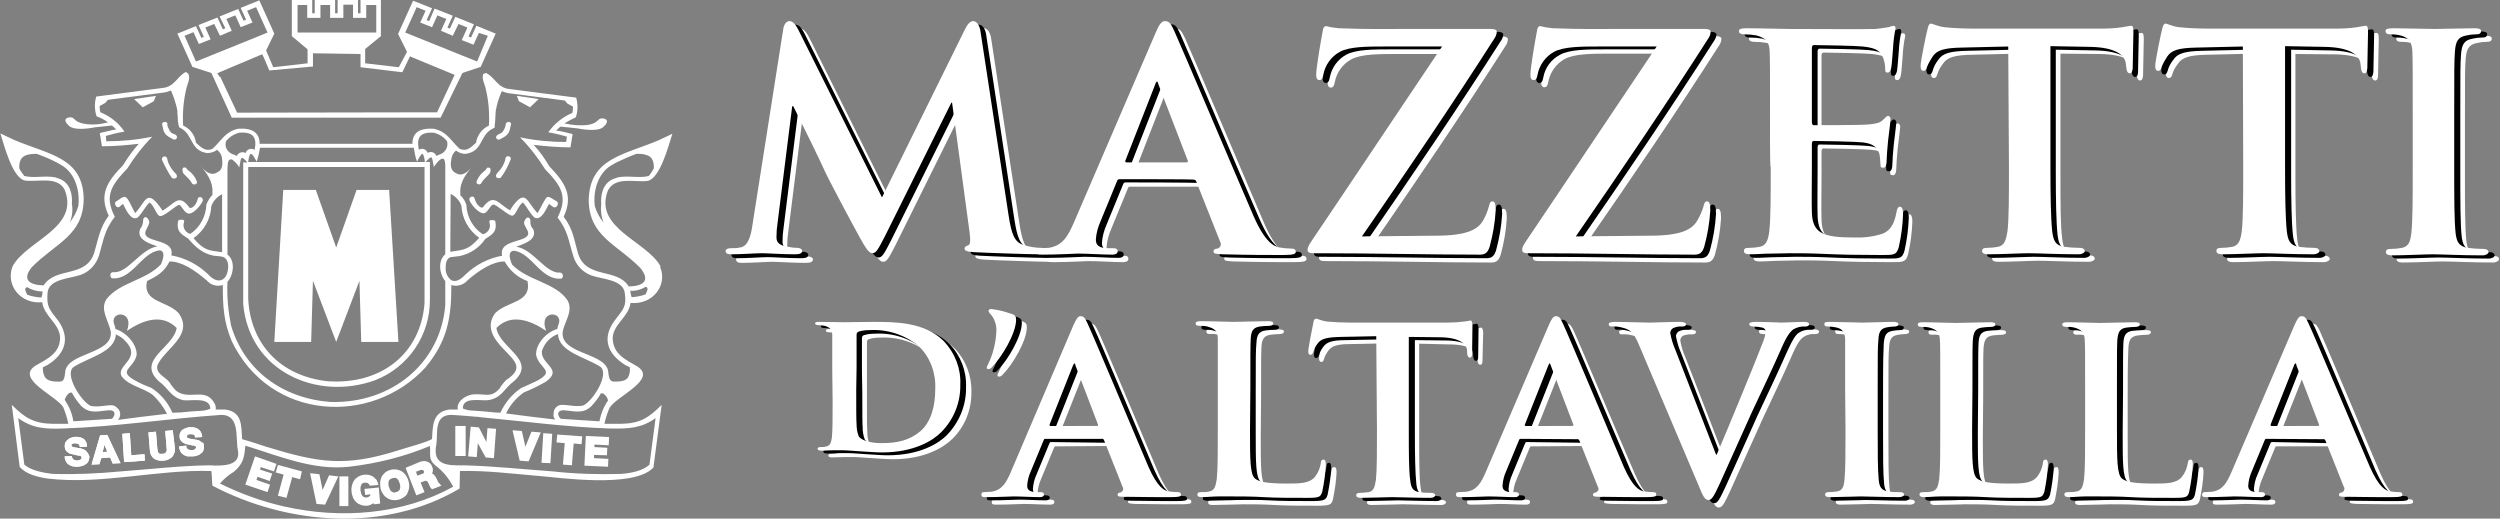 <?xml version="1.0" encoding="utf-8"?>
<!-- Generator: Adobe Illustrator 25.1.0, SVG Export Plug-In . SVG Version: 6.00 Build 0)  -->
<svg version="1.1" id="Ebene_1" xmlns:xodm="http://www.corel.com/coreldraw/odm/2003"
	 xmlns="http://www.w3.org/2000/svg" xmlns:xlink="http://www.w3.org/1999/xlink" x="0px" y="0px" viewBox="0 0 699 145"
	 style="enable-background:new 0 0 699 145;" xml:space="preserve">
<rect x="0" y="0" width="699" height="145" fill="#808080" stroke="none"/>
<style type="text/css">
	.st0{fill:#FFFFFF;}
</style>
<g id="Ebene_x0020_1">
	<path class="st0" d="M131.8,46.7c0.1-0.1,0.2-0.3,0.3-0.4L131.8,46.7z"/>
	<polygon class="st0" points="87.5,78.5 94,95.6 100.5,78.5 101,95.6 111.4,95.6 108.8,53.1 99.7,53.1 94,69.2 88.3,53.1 79.2,53.1 
		76.7,95.6 87,95.6 	"/>
	<path class="st0" d="M134.5,51.3c1-1.7,2.3-2.3,2.6-3.2c0.2-0.9,0-1.4-0.9-1.2l-0.5,0.7c-0.5,0.4-1,0.8-1.4,1.3
		c-0.4,0.5-0.7,1-0.9,1.5C132.7,51.6,134.3,51.8,134.5,51.3z"/>
	<polygon class="st0" points="73.4,14.3 60.1,19.9 60.4,20.6 73.7,15 	"/>
	<polygon class="st0" points="114.8,14.3 114.7,15.8 127.5,21.1 128.7,20.1 	"/>
	<g>
		<path class="st0" d="M133.4,17.2l-20.1-8.1l3.2-7.1l2.5,1l-1.5,3.3l3.3,1.3l1.5-3.3l2.5,1l-1.5,3.3l3.3,1.4l1.6-3.3l2.5,1
			l-1.6,3.5l3.3,1.3l1.5-3.3l2.5,0.8L133.4,17.2z M100.8,15.1v3.7l11.7,1.4l2.2-4.6h0.1l0.3-0.5l12.5,5l-0.7,1.3l-4.7,10l-55.9,0.1
			l-4.7-10h-0.2l-0.7-1.1l12.5-5.5l0.7,1.5l1.4,3.3l12.2-1.1v-3.7L100.8,15.1L100.8,15.1z M54.8,17.2L51.6,10l2.5-1l1.5,3.3l3.3-1.3
			l-1.5-3.3l2.5-1l1.6,3.3l3.3-1.4l-1.5-3.3l2.5-1l1.5,3.3l3.3-1.3l-1.5-3.3l2.5-1l3.2,7.1C74.9,9.1,54.8,17.2,54.8,17.2z M83.2,9.1
			V1.4h2.7V5h3.7V1.4h2.7V5H96V1.3h2.7V5h3.7V1.4h2.8v7.7H83.2L83.2,9.1z M133.2,7.2l-1.5,3.3l-0.7-0.3l1.5-3.4l-5.2-2.1l-1.5,3.3
			l-0.7-0.3l1.5-3.3l-5.1-2L120,5.9l-0.7-0.3l1.5-3.3l-5.3-2.1l-4.2,9.3l2.5,5l-2.3,4.3l-9.4-1.1v-4l4.4-3.6V0h-5.7v3.7h-0.7V0h-5.7
			v3.7h-0.7V0H88v3.7h-0.7V0h-5.7v10.1l4.4,3.7v3.9l-9.6,1.1l-2-4.7l2.3-4.7l-4.2-9.3l-5.2,2.1l1.5,3.3l-0.7,0.3l-1.5-3.3l-5.2,2.1
			L63,7.9l-0.7,0.3l-1.5-3.3L55.5,7l1.5,3.3l-0.7,0.3l-1.5-3.3l-5.2,2.1l4.2,9.3l5.3,1.7l5.7,12.5h58.4l6.1-12.5l5.1-1.7l4.2-9.3
			L133.2,7.2L133.2,7.2z"/>
	</g>
	<path class="st0" d="M139.9,38.9c1.7-0.9,2.5-1.4,2.8-3.4l0.2-0.8c-0.1-1-1.5-0.6-1.5,0c0,0.6-0.2,0.8-0.4,1.4
		c-0.5,0.9-0.7,1.1-1.5,1.4C138,38.1,138.9,39.5,139.9,38.9L139.9,38.9z"/>
	<path class="st0" d="M141.3,44.5c-0.3,1.4-1.1,2.7-2.1,3.7c-1,0.9-0.5,2,0.8,1.5c1.2-1.6,2.1-3.3,2.8-5.2
		C143.1,43.7,141.4,43.1,141.3,44.5z"/>
	<polygon class="st0" points="148.2,30 150.6,27.7 144.5,26.8 145.1,28.3 	"/>
	<path class="st0" d="M155.7,56.3c-0.9-0.4-2.1-1.5-2.7-1.2c-0.6,0.3-1.8,3-2.7,4.5c-3.1-3.3-3.3-6.9-7-1.9l-0.7,1.1
		c-3.3-1.8-4.5-5-7.6-0.8c-0.7,0.3-1.9-0.9-2.3-2.5c-0.3-1.1-2-0.4-1.3,0.8c0.9,1.7,2.9,3.6,4,3.3c1-0.2,1.7-2.3,2.5-2.4
		c0.9-0.1,4.4,3.3,5.4,3.1c1-0.2,1.5-2.8,2.9-3.7c1.2,1.3,1.9,3,3.2,4.2c2,1.2,3.5-2.8,4.1-3.8l1.2,0.9
		C155.7,58.4,156.4,56.8,155.7,56.3L155.7,56.3L155.7,56.3z"/>
	<path class="st0" d="M52,46.9c-1-0.3-1.1,0.3-0.9,1.2c0.2,0.8,1.7,1.5,2.6,3.2c0.3,0.5,1.9,0.4,1.2-0.9c-0.2-0.5-0.5-1-0.9-1.5
		c-0.4-0.5-0.9-0.9-1.4-1.3C52.5,47.6,52,46.9,52,46.9z"/>
	<g>
		<path class="st0" d="M180.5,80.2c0.2,0,0.3,0.1,0.4,0.2c0.4,0.4-0.1,1.2-0.4,1.9c-1.3,0.5-2.6,0.7-3.9,0.8
			c-0.2-0.6-0.3-1.2-0.4-1.8C177.7,81.4,179.2,81,180.5,80.2z M171.8,89.7c-3.5,4.8-2.1,9.2,3.1,12.4l1.2,0.6c0.1,0.9,0,1.8-0.4,2.6
			c-0.6,1.4-2.7,1.4-4,1.4c-1.3,0-1.4-1.2-1.6-2.3c0-5.9-13.2-5.1-12.8-11.4c0.4-3,3.1-5.9,1.4-9c-3.3-5-11.2-5.5-15.5-10
			c-1-2.2-1-3.8,0.5-3.9c5,0.6,7.5,8.3,13.2,7.8c0.6,0,0.8-1.7-0.4-1.7c-3.8,0.4-7.6-6.7-12.2-7.2c2.1-0.8,6-1.9,4.8-4.9
			c-0.6-0.6-0.9-1.4-0.8-2.2c0-1.3-1.1-1.6-1.7,0c-0.3,0.7,0.4,1.5,0.7,2.2c2.5,4.2-8.1,2.1-6.9,7.4c-3.9,0.7-7.5,2.6-10.3,5.3
			c-1.8,1.9-3.2,2.1-4.1,1.4c-0.9-0.8-1.4-1.9-1.4-3.1c0-1.2,0.1-2.8,1.4-3.2c0.8-0.1,1.7-0.2,2.5-0.3c2.9-0.6,5.5-2.3,7.2-4.8
			c2.2-1.4,3.3-2.1,2.8-4.9c-0.1-0.5-1.8-0.5-1.7,0l0.2,1.1c0,1.2-0.8,2.2-2,2.5c-2.8-1.8-4.5-4.9-4.6-8.2c-0.3-1-0.9-2-1.7-2.7
			v-0.7c-0.2-3.1,1.8-5.4,3.1-7.1c-0.7,0.9-2.5,2.8-4.3,1.6c-1.9-0.8-1.5-3-1.2-4.4c0.2-0.8,0.6-1.4,1.2-1.9c0.8,0.6,1.8,1,2.8,0.9
			c4.7-0.7,3.8-5,7.2-6.9l0.8-0.4c0-0.9,0.2-1.9,0.2-2.8c0-0.6,0.1-1.2,0.1-1.8c0.3-1.9,0.9-3.8,1.7-5.6c0.7,0.3,1.4,0.5,2.2,0.6
			l15.4,2l0.8,0.9l1.5,0.8c0,0.6,0,1.2-0.2,1.8c-2.7,1.1-5,3-6.7,5.4c1.8,0.3,3.5,0.7,5.2,1.2l-0.2,1.5c-4.3,0-8.6-0.4-12.9-1.3
			c2.7,2.7,5,5.7,7,8.9c4.5,4.6,6.5,7.7,3.5,13.5c2.9,3.8,3,6.3,4.4,10.8c0.7,2.5,2.6,4.5,5,5.4c2.9,1.1,9,1.1,9.4,5
			C175.2,85.7,174.4,86.3,171.8,89.7L171.8,89.7L171.8,89.7z M167.6,117.8l-10.8-0.7c-1.1-1-1-2.4,0.7-2.4c3.1,0.2,5.5,1.2,7.9-1.2
			c1-1.1,1.9-2.2,2.6-3.5c0.4-0.1,0.8,0,1,0.3c0.5,0.4,0.9,1,1,1.7C168.8,113.7,168,115.7,167.6,117.8L167.6,117.8L167.6,117.8z
			 M170.6,119.8c5,0.1,8.7,0,12.7-2.9l-1.7,13c-1.9,1.8-5.3,2.4-7.9,2.6c-6.4,0.2-12.8,0-19.2-0.7c-8.3-0.6-16.7-1.5-24.9-1.7
			c-4.4,0.1-8.8,0-7.6-5.8c0.5-3.1-0.8-8.3,4.2-8.3c2.2,0.1,4.4,0.3,6.6,0.5c0.7,0,1.4,0.1,2,0.2c11.8,1.1,23.7,2.7,35.5,3.1
			L170.6,119.8L170.6,119.8z M79.4,141.6c-6.2-1.4-12.2-3.6-17.9-6.4c1.1-1.3,2.4-2.4,3.9-3.3c2.7-2.3,2.9-4.1,3.2-7.3
			c9.4,2.9,19,7,29,5.9c7.8-0.9,15.4-2.8,22.6-5.8c0.3,2.2-0.6,3.6,1.5,5.4c2.1,1.6,3.8,3.6,5,6C112.5,143.9,95.3,145.2,79.4,141.6
			L79.4,141.6L79.4,141.6z M58.7,130.1c-8.2,0.1-16.7,1.1-24.9,1.7c-6.3,0.6-12.7,0.9-19.1,0.7c-2.5-0.3-6-0.9-7.9-2.6l-1.7-13
			c4,2.9,7.6,3.1,12.7,2.9c14.7-0.5,29.4-2.8,44.1-3.8c5.3,0,3.9,6.6,4.6,9.8C67.5,130.4,62.1,130.3,58.7,130.1L58.7,130.1
			L58.7,130.1z M18.1,111.8c0.2-0.7,0.5-1.2,1-1.7c0.3-0.3,0.7-0.4,1-0.3c0.7,1.3,1.6,2.6,2.6,3.7c2.5,2.4,4.8,1.4,7.9,1.2
			c1.7,0,1.8,1.3,0.7,2.4l-10.8,0.7C20.2,115.6,19.3,113.6,18.1,111.8z M62.1,54.3v16.2c-4-0.5-5-0.5-8-3.9c3-2.1,4.8-5.4,5-9
			C59.6,56.2,60.7,55,62.1,54.3C62.1,54.3,62.1,54.3,62.1,54.3z M16.5,106.7c-1.2,0-3.3,0-4-1.4c-0.4-0.8-0.6-1.7-0.5-2.6l1.2-0.6
			c5.1-3.1,6.5-7.6,3.1-12.4c-2.6-3.3-3.3-4-3-7.9c0.4-3.9,6.5-3.9,9.4-5c2.4-0.9,4.2-2.9,5-5.4c1.3-4.5,1.5-7,4.4-10.8
			c-3-5.8-1-8.8,3.5-13.5c2-3.2,4.3-6.2,7-8.9c-4.2,0.9-8.5,1.3-12.9,1.3l-0.1-1.5c1.7-0.5,3.4-0.9,5.2-1.2c-1.6-2.4-4-4.3-6.7-5.4
			c-0.2-0.6-0.3-1.2-0.2-1.8l1.5-0.8l0.8-0.9l15.4-2c0.8-0.1,1.5-0.3,2.2-0.6c0.8,1.8,1.4,3.7,1.8,5.6c0,0.6,0,1.2,0.1,1.8
			c0,1,0.1,2,0.4,2.9l0.6,0.3c3.3,1.9,2.5,6.2,7.2,6.9c1,0,2-0.3,2.8-0.9c0.6,0.5,1.1,1.1,1.3,1.9c0.2,1.4,0.6,3.6-1.3,4.4
			c-1.8,1.2-3.6-0.6-4.3-1.5c1.3,1.7,3.2,4,3,7.1v0.7c-0.8,0.8-1.3,1.7-1.7,2.7c-0.1,3.3-1.8,6.4-4.5,8.2c-1.1-0.3-1.9-1.3-1.9-2.5
			l0.2-1.1c0.1-0.5-1.7-0.5-1.7,0c-0.5,2.8,0.6,3.5,2.8,4.9c2,2.3,4,4.2,7.2,4.8c0.8,0.1,1.7,0.1,2.4,0.3c0.8,0.1,1.7,1.2,1.6,2.8
			c-0.1,3.7-2.7,5.3-5.6,2.1c-2.8-2.7-6.4-4.6-10.3-5.3c1.2-5.2-9.4-3.1-6.9-7.4c0.3-0.7,0.9-1.5,0.7-2.2c-0.6-1.6-1.7-1.3-1.7,0
			c0,0.8-0.3,1.6-0.8,2.2c-1.2,3,2.7,4.1,4.8,4.9c-4.6,0.6-8.3,7.6-12.3,7.2c-1.1-0.1-1,1.5-0.4,1.7c5.6,0.6,8.2-7.1,13.2-7.8
			c1.5,0,1.5,1.7,0.5,3.9c-4.2,4.5-11.5,5-15.2,9.7c-2,3,0.7,6.2,1.2,9.3c0.4,6.3-12.7,5.6-12.8,11.4C18,105.5,18,106.8,16.5,106.7
			L16.5,106.7L16.5,106.7z M63.2,39.5c0.9-1.2,2.2-2,3.7-2.4c3.9-0.3,5,1.3,4.3,4.8c-0.8-0.5-1.8-0.3-2.3,0.4
			c-0.1,0.1-0.2,0.3-0.2,0.5c-0.8-0.5-1.9-0.2-2.4,0.6c0,0.1-0.1,0.1-0.1,0.2c-0.4-0.2-0.8-0.4-1.2-0.5
			C63.5,42.5,62.7,40.9,63.2,39.5z M71.8,45.2c0.4-1.3,0.7-2.6,0.9-3.9h43c0.2,1.3,0.4,2.6,0.9,3.9c0.2-0.4,1-2.1,1.5-2.2
			c0.5,0.4,0.6,1.6,0.7,2.3H69.4c0.1-0.7,0.2-1.9,0.7-2.3C70.7,43,71.5,44.8,71.8,45.2C71.7,45.2,71.8,45.2,71.8,45.2z M69.4,83.5
			V46.7h49.3v38.1c-1.1,14.1-12.1,22.8-27,21.8C78.4,105.2,70,96.2,69.4,83.5C69.4,83.6,69.4,83.5,69.4,83.5z M124.5,71.1
			c-2.1,1.7-1.7,5.5,0,7.5v6.7c-1.3,16.2-14.9,27.5-32,27.1c-13.6-1-24.2-8.9-27.9-21.4c-0.8-4-1.2-8.1-1-12.2c1.8-2,2.2-6,0-7.6V47
			c0.1-2,0.3-2.6,1.3-2.4c0.8,0.6,1.5,1.3,2,2.2c0.6-3,0.3-3.5,2.3-1.4h-1.2V85c1.7,18.9,20.7,27.2,36.9,21.3
			c9.3-3.6,15.4-12.6,15.3-22.6V45.3H119c2-2.1,1.7-1.7,2.3,1.4c0.5-0.7,1.1-1.7,2-2.2c0.9-0.5,1.1,0.3,1.2,1.6L124.5,71.1
			L124.5,71.1z M42.4,108.5c-1.5-0.6-3-1.2-4.4-2c-5.4-2.9-0.7-3.3,0.2-7.2c0.2-3-2.9-6.4-5.9-7.3c-0.1-0.5-0.2-1-0.4-1.4
			c-1.3-3.7,5.8-4,3.6,1.9c4.3-2.9,9.7-5,13.9-0.8c-0.9,5.6-11.4,8.9-5,14.9c2.7,1.9,3.3,4.5,6.9,5.3c1.8,0.3,7.5-1.1,7.5,2.4
			c-1,0.4-2.1,0.6-3.2,0.6c-1.7,0.1-3.2,0.2-4.8,0.4l-2.6,0.1C47,112.6,45,110.2,42.4,108.5L42.4,108.5z M31.3,113.3
			c-2,0-3.9,0.6-5.9,0.2c-2.6-1.1-7.6-8.9-4.8-10.9c4.4-2.8,11.5-4.1,11.8-9.1c0.9,0.4,1.7,0.9,2.3,1.5c5.5,5.3-2.4,7-0.7,10.2
			c2.1,2.8,6.2,3.2,8.8,5.3c1.6,1.5,2.9,3.3,3.9,5.2c-4.6,0.5-9.1,1.1-13.7,1.7c0.9-1,0.8-2.6-0.3-3.4
			C32.4,113.6,31.9,113.4,31.3,113.3C31.3,113.4,31.3,113.3,31.3,113.3z M138.5,87.5c-2.8,3.7-0.6,7.1,2.2,10
			c3.3,3.5,5.9,5.4,0.9,8.7c-0.7,0.7-1.4,1.5-1.9,2.4c-2.5,2.9-4.2,1.3-7.7,1.7c-2.1,0.4-4.4,2-4,4.2h-2.3c-4.8,0.6-4.7,4.6-4.9,8.2
			c-0.5,0.7-8.3,2.8-9.7,3.3c-14.7,4.6-22,3.4-36.7-1.1c-2.2-0.7-4.4-1.5-6.7-2.1c-0.3-3.6,0.2-7.7-4.8-8.3h-2.6
			c0.1-0.5,0-1-0.2-1.5c-2.5-5-7.1-0.9-10.8-3.7c-0.7-0.7-1.4-1.5-1.9-2.4c-1.2-1.6-4.2-2.5-3.3-5c2.3-4.6,10.2-8.3,5.8-14.4
			c-3.3-3.5-10.1-2.9-8.8-8.9c2.8-1.4,4.8-2.5,6.3-5.5c3.5,0,7.1,2.5,10.4,5.3c1.1,1.3,2.8,1.8,4.5,1.3c0,5.9,0.2,10.2,2.5,15.7
			c10.7,22.3,39.1,23.7,54.1,7.4c6.2-7.4,7.3-13.9,7.3-23.1c1.6,0.5,3.4,0,4.5-1.3c3.2-2.8,7-5.3,10.4-5.3c1.4,2.5,3.6,4.5,6.4,5.5
			C148.7,84.7,142,84.1,138.5,87.5L138.5,87.5L138.5,87.5z M155.2,117.3c-4.6-0.5-9.2-1.1-13.7-1.7c1.1-2.4,2.9-4.4,5-5.9
			c2.1-0.8,4-1.8,6-2.9c5.2-3.6-1.3-4.8-1-8.6c0.7-2.2,2.3-4,4.5-4.8c0.3,5,7.3,6.3,11.8,9.1c2.8,2-2.1,9.8-4.8,10.9
			c-2,0.4-3.9-0.2-5.9-0.2c-1.3,0-2.4,1.1-2.3,2.5C154.6,116.3,154.9,116.8,155.2,117.3L155.2,117.3z M156.2,90.6
			c-0.2,0.5-0.3,1-0.4,1.4c-3,0.8-6.1,4.2-5.9,7.3c0.9,3.9,5.6,4.3,0.2,7.2c-1.4,0.7-2.9,1.3-4.4,2c-2.5,1.7-4.5,4.1-5.8,6.9
			l-1.8-0.1c-2-0.2-4-0.4-5.9-0.5c-1,0-1.9-0.2-2.8-0.6c0-3.3,4.8-2.1,7-2.3c4-0.6,4.5-3.3,7.4-5.4c6.4-5.9-4.2-9.2-5-14.8
			c4.1-4.2,9.6-2.1,13.9,0.8C150.4,86.6,157.6,86.9,156.2,90.6L156.2,90.6L156.2,90.6z M121.3,37.1c1.5,0.4,2.8,1.2,3.7,2.4
			c0.4,1.5-0.4,3-1.8,3.6c-0.4,0.1-0.8,0.3-1.2,0.5c-0.3-0.9-1.3-1.3-2.1-1c-0.1,0-0.2,0.1-0.3,0.2c-0.3-0.9-1.2-1.4-2.1-1.1
			c-0.2,0-0.3,0.1-0.4,0.2C116.4,38.3,117.5,36.9,121.3,37.1z M126,54.2c1.4,0.7,2.5,1.9,3,3.3c0.2,3.6,2,6.9,5,9
			c-3,3.3-4,3.3-8.1,3.9L126,54.2L126,54.2z M11.6,83.2c-1.3-0.1-2.7-0.3-4-0.8c-0.3-0.7-0.8-1.5-0.4-1.9c0.1-0.1,0.3-0.2,0.4-0.2
			c1.3,0.8,2.8,1.2,4.3,1.2C11.9,82,11.8,82.6,11.6,83.2z M16.9,50.1l-1.4-0.5c-2.9-0.6-6,0.3-8.7-0.4c-0.5-0.6-1-1.3-1.4-2.1
			c-0.1-1.7,0.3-3.3,2.2-3.8c0.8-0.2,1.7-0.3,2.6-0.3c2,0.7,3.9,1.5,5.8,2.5l1.4,0.8c3.7,2.3,5,7.2,4.5,11.3
			c-0.5,1.7-1.3,3.2-2.4,4.6c0.7-1.6,0.9-3.4,0.6-5.2C20.3,54.3,19.6,51.3,16.9,50.1z M166.3,57.6c-0.5-4.1,0.8-9,4.5-11.3l1.4-0.8
			c1.9-0.9,3.8-1.8,5.8-2.5c0.9,0,1.8,0,2.6,0.3c1.9,0.4,2.3,2.2,2.2,3.8c-0.4,0.7-0.8,1.4-1.4,2.1c-2.6,0.7-5.8-0.2-8.7,0.4
			l-1.4,0.5c-2.7,1.3-3.4,4.2-3.2,7c-0.2,1.7,0,3.5,0.7,5.2C167.6,60.8,166.8,59.3,166.3,57.6z M184.7,74.5
			c-3.8-7.1-18.9-10.7-14.7-21.3c2.1-3.9,7.3-2.2,11-2.6c3.6-0.6,6-10.2,7-13.2c-1.3,0.6-2.5,1.2-3.8,1.8c-9.9,4.2-19.3,5-19.6,16.7
			c0.1,10.3,7.9,12.3,14.5,19.1c2.8,3.5,0.8,5-3.3,5.1c-3.3-5.3-11.7-2-14.1-9c-1.2-4-1.4-7-4.1-10.5c2.8-5.9,0.4-9.5-4-14.1
			c-1.3-2.2-2.7-4.2-4.4-6c3.4,0.4,6.9,0.7,10.3,0.7l0.6-3.7c-1.5-0.4-3-0.8-4.6-1c0.4-0.4,0.8-0.8,1.2-1.1l4.8,0.5
			c0,0,5.5,1.2,7.2-0.4c1.8-1.6,0.9-2.4-0.4-2.4c-1.3,0-0.9,1.3-3.8,1.8c-2.2,0.3-4.5,0.1-6.7-0.4c1-0.6,2.1-1.2,3.2-1.7
			c0.6-1.8,0.6-3.7,0.1-5.5l-18.6-2.4c-3.4-0.3-4-3.2-6.6-4.5l-0.8,0.3c-0.4,1.4,0.2,2.2,0.6,3.7c0.9,3.5,1.2,7.1,1,10.7
			c-1.9,0.9-3.3,2.7-3.6,4.8c-1.4,1.3-2.6,2.6-4.6,1.7c-2.5-2.3-3.5-4.8-7.2-5.6c-4.5-0.3-6,1.5-6,4.2H72.6c0-2.7-1.5-4.5-6-4.2
			c-3.7,0.8-4.6,3.3-7.2,5.6c-1.9,0.9-3.2-0.4-4.6-1.7c-0.3-2.1-1.6-3.9-3.6-4.8c-0.2-3.6,0.1-7.2,1-10.7c0.4-1.5,1-2.3,0.5-3.7
			L52,20.1c-2.6,1.3-3.1,4.2-6.6,4.5L26.9,27c-0.5,1.8-0.5,3.7,0.1,5.5c1.1,0.4,2.2,1,3.2,1.7c-2.2,0.6-4.4,0.8-6.7,0.4
			c-2.9-0.5-2.5-1.8-3.8-1.8s-2.2,0.8-0.4,2.4c1.8,1.6,7.2,0.4,7.2,0.4l4.8-0.5c0.4,0.3,0.8,0.7,1.2,1.1c-1.6,0.2-3.1,0.7-4.6,1
			l0.6,3.7c3.4,0,6.9-0.3,10.3-0.7c-1.7,1.9-3.1,3.9-4.4,6c-4.5,4.6-6.8,8.2-4,14.1c-2.6,3.5-2.9,6.6-4.1,10.5
			c-2.4,7-10.7,3.7-14.1,9c-4.1-0.1-6.1-1.7-3.3-5.1c6.7-6.8,14.4-8.8,14.5-19.1C23.2,44,13.8,43.3,3.9,39.1
			c-1.3-0.6-2.5-1.2-3.8-1.8c1,3,3.3,12.6,7,13.2c3.8,0.4,9-1.3,11,2.6C22.3,63.8,7.3,67.3,3.5,74.5c-2,5.3,2.3,10.6,8.3,10
			c0.5,3.9,4.8,5.9,5,9.8c0,4.4-3.3,5.9-6.8,7.9c-6,3.7,5.9,8.5,7.7,11.7c0.6,1.5,1.1,3,1.4,4.6h-4.4c-5.3-0.1-7.8-1.7-11.4-5.3
			l2.2,17.3c1.7,2.1,5.1,2.9,7.8,3.3c15,1.8,30.8-2.6,45.8-2.1c0.2,1.4,0.1,2.6,0.3,4.1c20.9,11,48.2,13.2,69.1,0.8l0.1-4.9
			c7.3-0.2,15,0.8,22.3,1.4c4.5,0.3,26.4,3.6,31.8-2.4l2.3-17.5c-3.7,3.7-6.1,5.2-11.4,5.3H169c0.3-1.5,0.8-3,1.4-4.4
			c1.8-3.3,13.7-8,7.7-11.7c-3.5-2-6.7-3.5-6.8-7.9c0.2-3.9,4.5-5.9,5-9.8c6.1,0.6,10.4-4.8,8.3-10V74.5L184.7,74.5z"/>
	</g>
	<path class="st0" d="M48.1,49.8c1.3,0.5,1.9-0.6,0.8-1.5c-1-1-1.8-2.3-2.1-3.7c-0.2-1.5-1.8-0.8-1.5,0.1
		C46.1,46.5,47,48.2,48.1,49.8z"/>
	<path class="st0" d="M56.4,46.8L56,46.4C56.1,46.5,56.2,46.7,56.4,46.8z"/>
	<path class="st0" d="M33.3,57.9l1.1-0.9c0.6,1.1,2.1,5,4.1,3.8c1.3-1.2,2-2.9,3.3-4.2c1.4,0.9,1.8,3.5,2.9,3.8
		c1.1,0.3,4.7-3.2,5.4-3.1c0.7,0.1,1.3,2.1,2.5,2.4c1.2,0.3,3.1-1.7,4-3.3c0.6-1.2-1.1-1.8-1.3-0.8c-0.4,1.7-1.6,2.8-2.3,2.5
		c-3.1-4.3-4.2-1-7.6,0.8c-0.2-0.4-0.4-0.7-0.7-1.1c-3.7-5-3.9-1.5-6.9,1.8c-0.9-1.5-1.9-4.2-2.7-4.5s-1.8,0.8-2.6,1.2
		S32.5,58.3,33.3,57.9L33.3,57.9L33.3,57.9z"/>
	<polygon class="st0" points="43.6,26.8 37.5,27.7 39.9,30 43,28.3 	"/>
	<path class="st0" d="M48.3,38.9c1,0.6,1.9-0.9,0.4-1.4c-0.8-0.3-1-0.4-1.5-1.4c-0.2-0.6-0.5-0.8-0.4-1.4c0.2-0.6-1.3-1-1.5,0
		l0.2,0.8C45.8,37.6,46.7,38,48.3,38.9z"/>
	<path class="st0" d="M24.3,126.4c-0.2-0.3-0.5-0.5-0.8-0.7c-0.3-0.1-0.5-0.2-0.8-0.3l-0.6-0.1l-1.2-0.2c-0.2,0-0.4-0.1-0.7-0.2
		c-0.2,0-0.2-0.1-0.2-0.1c0-0.1,0-0.2,0-0.2c0-0.1,0-0.2,0-0.3c0-0.1,0.1-0.2,0.2-0.2c0.1-0.1,0.2-0.1,0.3-0.1
		c0.3-0.1,0.6-0.1,0.9,0c0.1,0,0.3,0.1,0.4,0.1c0.1,0.1,0.2,0.1,0.3,0.2c0.1,0.1,0.1,0.3,0.2,0.5v0.2l2-0.1v-0.3
		c0-0.8-0.4-1.6-1.1-2c-0.3-0.2-0.7-0.3-1.1-0.4c-0.8-0.1-1.5-0.1-2.2,0.2c-0.4,0.1-0.7,0.3-0.9,0.5c-0.3,0.2-0.5,0.5-0.7,0.8
		c-0.2,0.4-0.2,0.8-0.2,1.2c0,0.3,0.1,0.7,0.3,1c0.2,0.3,0.4,0.5,0.6,0.6c0.2,0.2,0.5,0.3,0.8,0.4c0.3,0.1,0.6,0.1,0.9,0.2l0.8,0.2
		c0.2,0,0.5,0.1,0.7,0.1c0.2,0,0.3,0.1,0.5,0.2c0.1,0.1,0.1,0.2,0.1,0.3c0,0.1,0,0.2,0,0.4c-0.1,0.1-0.2,0.2-0.3,0.2
		c-0.1,0.1-0.3,0.1-0.4,0.2c-0.3,0.1-0.7,0.1-1,0c-0.2,0-0.3-0.1-0.5-0.2s-0.2-0.2-0.3-0.3c-0.1-0.2-0.2-0.4-0.2-0.5v-0.2l-2,0.1
		v0.2c0,0.4,0.1,0.9,0.4,1.3c0.2,0.4,0.5,0.7,0.9,0.9c0.4,0.2,0.7,0.4,1.1,0.4c0.9,0.2,1.8,0.1,2.7-0.2c0.4-0.1,0.7-0.4,1-0.6
		c0.3-0.2,0.5-0.5,0.6-0.9c0.1-0.3,0.2-0.7,0.2-1.1C24.8,127.1,24.6,126.7,24.3,126.4L24.3,126.4L24.3,126.4z"/>
	<path class="st0" d="M24.3,126.4c-0.2-0.3-0.5-0.5-0.8-0.7c-0.3-0.1-0.5-0.2-0.8-0.3l-0.6-0.1l-1.2-0.2c-0.2,0-0.4-0.1-0.7-0.2
		c-0.2,0-0.2-0.1-0.2-0.1c0-0.1,0-0.2,0-0.2c0-0.1,0-0.2,0-0.3c0-0.1,0.1-0.2,0.2-0.2c0.1-0.1,0.2-0.1,0.3-0.1
		c0.3-0.1,0.6-0.1,0.9,0c0.1,0,0.3,0.1,0.4,0.1c0.1,0.1,0.2,0.1,0.3,0.2c0.1,0.1,0.1,0.3,0.2,0.5v0.2l2-0.1v-0.3
		c0-0.8-0.4-1.6-1.1-2c-0.3-0.2-0.7-0.3-1.1-0.4c-0.8-0.1-1.5-0.1-2.2,0.2c-0.4,0.1-0.7,0.3-0.9,0.5c-0.3,0.2-0.5,0.5-0.7,0.8
		c-0.2,0.4-0.2,0.8-0.2,1.2c0,0.3,0.1,0.7,0.3,1c0.2,0.3,0.4,0.5,0.6,0.6c0.2,0.2,0.5,0.3,0.8,0.4c0.3,0.1,0.6,0.1,0.9,0.2l0.8,0.2
		c0.2,0,0.5,0.1,0.7,0.1c0.2,0,0.3,0.1,0.5,0.2c0.1,0.1,0.1,0.2,0.1,0.3c0,0.1,0,0.2,0,0.4c-0.1,0.1-0.2,0.2-0.3,0.2
		c-0.1,0.1-0.3,0.1-0.4,0.2c-0.3,0.1-0.7,0.1-1,0c-0.2,0-0.3-0.1-0.5-0.2s-0.2-0.2-0.3-0.3c-0.1-0.2-0.2-0.4-0.2-0.5v-0.2l-2,0.1
		v0.2c0,0.4,0.1,0.9,0.4,1.3c0.2,0.4,0.5,0.7,0.9,0.9c0.4,0.2,0.7,0.4,1.1,0.4c0.9,0.2,1.8,0.1,2.7-0.2c0.4-0.1,0.7-0.4,1-0.6
		c0.3-0.2,0.5-0.5,0.6-0.9c0.1-0.3,0.2-0.7,0.2-1.1C24.8,127.1,24.6,126.7,24.3,126.4L24.3,126.4L24.3,126.4z"/>
	<path class="st0" d="M30,126.3l-1.3,0.1l0.5-2L30,126.3z M30,121.6l-2,0.1l-2.4,8.2l2.2-0.1l0.5-1.7l2.5-0.2l0.7,1.7l2.2-0.1
		L30,121.6L30,121.6z"/>
	<path class="st0" d="M30,126.3l-1.3,0.1l0.5-2L30,126.3z M30,121.6l-2,0.1l-2.4,8.2l2.2-0.1l0.5-1.7l2.5-0.2l0.7,1.7l2.2-0.1
		L30,121.6L30,121.6z"/>
	<polygon class="st0" points="40.4,127 36.7,127.3 36.3,121.1 34.2,121.3 34.7,129.2 40.5,128.8 	"/>
	<polygon class="st0" points="40.4,127 36.7,127.3 36.3,121.1 34.2,121.3 34.7,129.2 40.5,128.8 	"/>
	<path class="st0" d="M48.3,120.3l-2.1,0.2l0.4,4.9c0.1,0.4,0,0.8-0.2,1.1c-0.3,0.3-0.6,0.4-1,0.4c-0.2,0-0.5,0-0.7,0
		c-0.2-0.1-0.3-0.1-0.4-0.3c-0.1-0.1-0.2-0.3-0.2-0.4c0-0.2-0.1-0.4-0.1-0.6l-0.4-4.9l-2.1,0.2l0.4,4.9c0,0.9,0.4,1.8,1.1,2.4
		c0.8,0.5,1.7,0.7,2.6,0.6c0.9,0,1.8-0.4,2.5-1c0.6-0.7,0.9-1.6,0.8-2.5L48.3,120.3L48.3,120.3z"/>
	<path class="st0" d="M48.3,120.3l-2.1,0.2l0.4,4.9c0.1,0.4,0,0.8-0.2,1.1c-0.3,0.3-0.6,0.4-1,0.4c-0.2,0-0.5,0-0.7,0
		c-0.2-0.1-0.3-0.1-0.4-0.3c-0.1-0.1-0.2-0.3-0.2-0.4c0-0.2-0.1-0.4-0.1-0.6l-0.4-4.9l-2.1,0.2l0.4,4.9c0,0.9,0.4,1.8,1.1,2.4
		c0.8,0.5,1.7,0.7,2.6,0.6c0.9,0,1.8-0.4,2.5-1c0.6-0.7,0.9-1.6,0.8-2.5L48.3,120.3L48.3,120.3z"/>
	<path class="st0" d="M56.6,124c-0.2-0.3-0.4-0.5-0.7-0.7c-0.3-0.2-0.5-0.3-0.8-0.3l-0.6-0.1l-1.2-0.2c-0.2,0-0.5-0.1-0.7-0.2
		c-0.2,0-0.2-0.1-0.3-0.2c0-0.1,0-0.1,0-0.2c0-0.1,0-0.2,0-0.3c0.1-0.1,0.1-0.2,0.2-0.2c0.1-0.1,0.2-0.1,0.3-0.2c0.3,0,0.6,0,0.9,0
		c0.1,0,0.3,0.1,0.4,0.1c0.1,0,0.2,0.1,0.3,0.2c0.1,0.1,0.1,0.3,0.1,0.4v0.2l2-0.1v-0.3c0-0.4-0.2-0.8-0.4-1.2
		c-0.2-0.3-0.5-0.6-0.8-0.8c-0.3-0.2-0.7-0.3-1.1-0.4c-0.8-0.1-1.5-0.1-2.2,0.2c-0.4,0.1-0.7,0.3-1,0.5c-0.3,0.2-0.5,0.5-0.6,0.8
		c-0.2,0.4-0.2,0.7-0.2,1.1c0,0.3,0.1,0.7,0.3,1c0.2,0.2,0.4,0.5,0.6,0.6s0.5,0.3,0.8,0.4c0.3,0.1,0.6,0.2,0.9,0.2l0.8,0.2
		c0.2,0,0.5,0.1,0.7,0.1c0.1,0,0.3,0.1,0.4,0.2c0.1,0.1,0.2,0.2,0.1,0.3c0,0.1,0,0.2-0.1,0.3c-0.1,0.1-0.2,0.2-0.3,0.3
		c-0.1,0.1-0.3,0.1-0.4,0.1c-0.4,0.1-0.7,0.1-1,0c-0.2,0-0.3-0.1-0.5-0.2c-0.1-0.1-0.2-0.2-0.3-0.3c-0.1-0.2-0.1-0.3-0.1-0.5v-0.2
		l-2,0.2v0.2c0,0.4,0.2,0.9,0.4,1.3c0.2,0.4,0.5,0.6,0.9,0.9c0.4,0.2,0.8,0.4,1.2,0.4c0.4,0,0.9,0,1.3,0c0.5,0,0.9-0.1,1.4-0.3
		c0.4-0.1,0.7-0.4,1-0.6c0.3-0.2,0.5-0.5,0.6-0.9c0.1-0.3,0.2-0.7,0.1-1.1c0-0.4-0.1-0.8-0.4-1.1L56.6,124L56.6,124z"/>
	<path class="st0" d="M56.6,124c-0.2-0.3-0.4-0.5-0.7-0.7c-0.3-0.2-0.5-0.3-0.8-0.3l-0.6-0.1l-1.2-0.2c-0.2,0-0.5-0.1-0.7-0.2
		c-0.2,0-0.2-0.1-0.3-0.2c0-0.1,0-0.1,0-0.2c0-0.1,0-0.2,0-0.3c0.1-0.1,0.1-0.2,0.2-0.2c0.1-0.1,0.2-0.1,0.3-0.2c0.3,0,0.6,0,0.9,0
		c0.1,0,0.3,0.1,0.4,0.1c0.1,0,0.2,0.1,0.3,0.2c0.1,0.1,0.1,0.3,0.1,0.4v0.2l2-0.1v-0.3c0-0.4-0.2-0.8-0.4-1.2
		c-0.2-0.3-0.5-0.6-0.8-0.8c-0.3-0.2-0.7-0.3-1.1-0.4c-0.8-0.1-1.5-0.1-2.2,0.2c-0.4,0.1-0.7,0.3-1,0.5c-0.3,0.2-0.5,0.5-0.6,0.8
		c-0.2,0.4-0.2,0.7-0.2,1.1c0,0.3,0.1,0.7,0.3,1c0.2,0.2,0.4,0.5,0.6,0.6s0.5,0.3,0.8,0.4c0.3,0.1,0.6,0.2,0.9,0.2l0.8,0.2
		c0.2,0,0.5,0.1,0.7,0.1c0.1,0,0.3,0.1,0.4,0.2c0.1,0.1,0.2,0.2,0.1,0.3c0,0.1,0,0.2-0.1,0.3c-0.1,0.1-0.2,0.2-0.3,0.3
		c-0.1,0.1-0.3,0.1-0.4,0.1c-0.4,0.1-0.7,0.1-1,0c-0.2,0-0.3-0.1-0.5-0.2c-0.1-0.1-0.2-0.2-0.3-0.3c-0.1-0.2-0.1-0.3-0.1-0.5v-0.2
		l-2,0.2v0.2c0,0.4,0.2,0.9,0.4,1.3c0.2,0.4,0.5,0.6,0.9,0.9c0.4,0.2,0.8,0.4,1.2,0.4c0.4,0,0.9,0,1.3,0c0.5,0,0.9-0.1,1.4-0.3
		c0.4-0.1,0.7-0.4,1-0.6c0.3-0.2,0.5-0.5,0.6-0.9c0.1-0.3,0.2-0.7,0.1-1.1c0-0.4-0.1-0.8-0.4-1.1L56.6,124L56.6,124z"/>
	<polygon class="st0" points="71.7,134.2 72,133.3 75.4,134.5 76.1,132.4 72.7,131.3 72.9,130.6 76.6,131.8 77.3,129.7 71.3,127.6 
		68.6,135.5 74.8,137.6 75.5,135.5 	"/>
	<polygon class="st0" points="77.7,130 77.1,132.1 79.3,132.7 77.7,138.6 80.1,139.2 81.7,133.4 83.9,134 84.4,131.8 	"/>
	<polygon class="st0" points="90.9,141.1 88.5,140.9 86.7,132.3 89.3,132.6 90.2,137 92,132.9 94.6,133.2 	"/>
	<polygon class="st0" points="94.9,133.2 97.4,133.2 97.4,141.5 94.9,141.5 	"/>
	<path class="st0" d="M101.9,136.7l0.2,1.7l1.5-0.2c0,0.2-0.1,0.3-0.2,0.5c-0.3,0.2-0.6,0.4-0.9,0.4c-0.2,0-0.5,0-0.7-0.1
		c-0.2-0.1-0.4-0.2-0.5-0.4s-0.3-0.4-0.3-0.6c-0.1-0.3-0.1-0.5-0.2-0.8c0-0.3,0-0.6,0-0.9c0-0.2,0.1-0.5,0.2-0.7
		c0.1-0.2,0.2-0.4,0.4-0.5c0.5-0.2,1-0.2,1.5,0c0.2,0.2,0.4,0.4,0.5,0.7l2.4-0.2v-0.1c-0.1-0.4-0.3-0.9-0.5-1.3
		c-0.3-0.3-0.6-0.6-0.9-0.9c-0.4-0.2-0.8-0.4-1.2-0.5c-1-0.2-2-0.1-2.9,0.4c-0.5,0.3-0.9,0.6-1.2,1c-0.3,0.4-0.5,0.9-0.7,1.5
		c-0.1,0.5-0.2,1.1-0.1,1.7c0,0.6,0.2,1.1,0.4,1.7c0.2,0.5,0.5,0.9,0.9,1.3c0.4,0.4,0.9,0.6,1.4,0.8c0.5,0.2,1.1,0.2,1.7,0.2
		c0.4,0,0.8-0.2,1.2-0.4c0.2-0.1,0.4-0.2,0.5-0.4l0.1,0.4l1.8-0.2l-0.4-4.5L101.9,136.7L101.9,136.7z"/>
	<path class="st0" d="M111.9,136.1c0,0.2,0,0.5-0.1,0.7c-0.1,0.2-0.2,0.4-0.4,0.5c-0.4,0.3-0.9,0.4-1.4,0.4
		c-0.2-0.1-0.4-0.2-0.6-0.3c-0.2-0.2-0.3-0.4-0.4-0.6c-0.1-0.2-0.2-0.5-0.3-0.8c-0.1-0.3-0.1-0.5-0.1-0.8c0-0.2,0-0.5,0.1-0.7
		c0.1-0.2,0.2-0.4,0.4-0.5c0.4-0.3,0.9-0.4,1.4-0.4c0.2,0,0.4,0.2,0.6,0.3c0.2,0.2,0.3,0.4,0.4,0.6c0.1,0.2,0.2,0.5,0.3,0.8
		C111.9,135.5,111.9,135.8,111.9,136.1L111.9,136.1z M113.6,133.1c-0.3-0.5-0.7-0.9-1.1-1.2c-0.4-0.3-1-0.5-1.5-0.6
		c-1.2-0.2-2.4,0.1-3.3,0.8c-0.4,0.4-0.8,0.8-1,1.2c-0.2,0.5-0.4,1-0.4,1.6c0,0.6,0,1.1,0.1,1.7c0.1,0.5,0.4,1.1,0.7,1.5
		c0.3,0.5,0.7,0.9,1.1,1.1c0.4,0.3,0.9,0.5,1.5,0.6c1.3,0.2,2.5-0.2,3.5-1c0.4-0.3,0.6-0.6,0.8-1.1c0.2-0.5,0.4-1,0.4-1.5
		C114.5,135.2,114.2,134,113.6,133.1L113.6,133.1L113.6,133.1z"/>
	<g>
		<path class="st0" d="M118.5,131.7c0.1,0.2,0.1,0.3,0,0.5c-0.1,0.2-0.3,0.3-0.5,0.3l-1.3,0.5l-0.4-1.1l1.3-0.5c0.2,0,0.4,0,0.6,0
			C118.3,131.5,118.4,131.6,118.5,131.7L118.5,131.7L118.5,131.7z M122.8,135.1c-0.1,0-0.1-0.1-0.2-0.2c-0.1-0.1-0.2-0.2-0.2-0.4
			c-0.1-0.1-0.1-0.3-0.2-0.4l-0.2-0.4c-0.1-0.2-0.2-0.4-0.3-0.5c-0.1-0.2-0.3-0.4-0.4-0.5s-0.3-0.2-0.5-0.3c0.1-0.2,0.2-0.4,0.2-0.6
			c0.1-0.5,0-0.9-0.2-1.4c-0.1-0.3-0.3-0.6-0.5-0.8c-0.2-0.2-0.5-0.4-0.8-0.5c-0.3-0.1-0.6-0.2-0.9-0.2c-0.4,0-0.7,0.1-1.1,0.2
			l-4.1,1.7l3,7.7l2.3-0.9l-1.1-2.7l1.1-0.4c0.2-0.1,0.4-0.1,0.6,0c0.2,0.1,0.4,0.3,0.4,0.5c0.2,0.3,0.3,0.5,0.4,0.8
			c0.1,0.3,0.3,0.6,0.5,0.8l0.2,0.2l2.6-1L122.8,135.1L122.8,135.1z"/>
	</g>
	<polygon class="st0" points="127.3,119.1 130.2,119.1 130.2,127.5 127.3,127.5 	"/>
	<polygon class="st0" points="136.3,119.7 136,123.6 133.9,119.5 131.6,119.3 130.9,127.6 133.3,127.8 133.6,123.9 135.8,127.9 
		138.1,128.1 138.7,119.9 	"/>
	<polygon class="st0" points="148.6,120.7 146.9,124.9 145.9,120.5 143.3,120.3 145.3,128.8 147.8,129 151.2,120.9 	"/>
	<polygon class="st0" points="151.9,121.1 151.4,129.4 153.9,129.5 154.4,121.3 	"/>
	<polygon class="st0" points="155.8,121.5 155.6,123.7 157.9,123.9 157.4,129.9 159.9,130.1 160.4,124 162.6,124.2 162.8,122 	"/>
	<polygon class="st0" points="166.1,128.1 166.1,127.2 169.7,127.3 169.8,125.2 166.2,125 166.2,124.3 170.2,124.5 170.3,122.2 
		163.8,121.9 163.4,130.2 170,130.5 170.1,128.3 	"/>
	<g>
		<path class="st0" d="M222,10.2c0.2-1.4,1-2.2,1.7-2.2c0.7,0,1.5,0.4,2.6,2.6l23.3,46.7L272.8,10c0.7-1.4,1.5-2.1,2.3-2.1
			c0.8,0,1.7,0.9,2,2.7l7.9,51.7c0.8,5.2,1.6,7.5,4.2,8.3c1.6,0.5,3.3,0.8,4.9,0.8c0.8,0,1.4,0.3,1.4,0.8s-1,1-2.3,1
			c-2.2,0-14.5-0.4-17.9-0.6c-2.1-0.1-2.6-0.5-2.6-1c0-0.5,0.4-0.7,1-0.9c0.6-0.2,0.7-1.2,0.4-3.5L269.3,31H269l-18.6,37.5
			c-2,3.9-2.5,4.7-3.5,4.7c-1,0-2.1-1.7-3.4-4.2c-2.1-3.8-9-16.7-10-19c-0.7-1.7-5.8-12.1-8.7-17.9h-0.3l-4.1,32.7
			c-0.2,1.3-0.3,2.6-0.3,4c0,1.6,1.2,2.2,2.7,2.5c1,0.2,2,0.4,3.1,0.4c0.8,0,1.4,0.4,1.4,0.8c0,0.8-0.8,1-2.1,1
			c-3.6,0-7.6-0.3-9.2-0.3c-1.6,0-5.8,0.3-8.6,0.3c-0.9,0-1.6-0.2-1.6-1c0-0.4,0.5-0.8,1.4-0.8c0.9,0,1.8-0.1,2.7-0.2
			c2.4-0.3,3.1-3.6,3.5-6.4L222,10.2L222,10.2z"/>
		<path class="st0" d="M334.7,47.5c0.4,0,0.5-0.2,0.4-0.5l-8.2-21.3c-0.1-0.3-0.2-0.8-0.4-0.8c-0.2,0-0.4,0.5-0.5,0.8L317.7,47
			c-0.2,0.4,0,0.6,0.3,0.6H334.7L334.7,47.5z M316.1,52.2c-0.5,0-0.6,0-0.8,0.6L310.7,64c-0.7,1.6-1.2,3.4-1.3,5.1
			c0,1.5,0.8,2.4,3.5,2.4h1.3c1.1,0,1.3,0.4,1.3,0.9s-0.5,0.9-1.4,0.9c-2.9,0-6.9-0.3-9.7-0.3c-0.9,0-5.5,0.3-10,0.3
			c-1.1,0-1.7-0.2-1.7-0.9c0-0.5,0.4-0.9,0.8-0.9c0,0,0.1,0,0.1,0c0.8,0,1.8-0.1,2.6-0.1c3.9-0.6,5.4-3.2,7.2-7.4l22.7-52.7
			c1-2.4,1.7-3.3,2.6-3.3c1.3,0,1.7,0.8,2.6,2.6c2.1,4.6,16.6,38.9,22.1,51.7c3.3,7.6,5.8,8.7,7.4,8.9c1.1,0.2,2.2,0.3,3.3,0.3
			c0.8,0,1.2,0.3,1.2,0.9c0,0.6-0.5,0.9-3.7,0.9c-3.3,0-9.4,0-16.7-0.2c-1.6-0.1-2.6-0.1-2.6-0.7c0-0.6,0.2-0.8,1.1-0.9
			c0.7-0.2,1.1-0.9,0.9-1.6c0-0.1-0.1-0.2-0.1-0.2l-6.7-16.9c-0.1-0.4-0.5-0.6-0.9-0.6L316.1,52.2L316.1,52.2z"/>
		<path class="st0" d="M404.4,68c8.9,0,11.9-1.8,13.3-4.3c0.7-1.2,1.3-2.5,1.7-3.9c0.2-0.9,0.4-1.4,1-1.4c0.6,0,0.9,0.6,0.9,2.6
			c-0.2,3.5-0.8,6.9-1.7,10.2c-0.5,1.5-1.1,2.2-2.6,2.2c-14.5,0-29.2-0.4-46.7-0.4c-1,0-1.5-0.3-1.5-0.9c0-0.6,0.1-1,1.1-2.4
			c12.2-18.5,24.8-37.3,36.5-54.6h-16.3c-4.4,0-9.6,0-12.3,1.5c-2.4,1.3-4.1,3.7-4.6,6.4c-0.2,1.2-0.6,1.5-1.1,1.5
			c-0.5,0-0.9-0.4-0.9-1.4c0-2,1.3-9.6,1.8-12.1c0-1.2,0.5-1.6,1-1.6c1.1,0.3,2.3,0.4,3.4,0.6c8.3,0.3,12.4,0.2,16,0.2h26.7
			c0.9,0,1.5,0.3,1.5,0.7c0,0.6-0.2,1.2-0.5,1.7c-12,18.8-25,37.9-37.2,55.6L404.4,68L404.4,68z"/>
		<path class="st0" d="M464.3,68c8.9,0,11.9-1.8,13.3-4.3c0.7-1.2,1.3-2.5,1.7-3.9c0.2-0.9,0.4-1.4,1-1.4c0.6,0,0.9,0.6,0.9,2.6
			c-0.2,3.5-0.8,6.9-1.7,10.2c-0.5,1.5-1.1,2.2-2.7,2.2c-14.5,0-29.2-0.4-46.7-0.4c-1,0-1.5-0.3-1.5-0.9c0-0.6,0.1-1,1.1-2.4
			C442,51.2,454.5,32.3,466.2,15h-16.4c-4.4,0-9.6,0-12.3,1.5c-2.4,1.3-4.1,3.7-4.6,6.4c-0.2,1.2-0.6,1.5-1.1,1.5
			c-0.5,0-0.9-0.4-0.9-1.4c0-2,1.3-9.6,1.8-12.1c0.1-1.2,0.5-1.6,1-1.6c1.1,0.3,2.3,0.4,3.4,0.6c8.3,0.3,12.4,0.2,16,0.2h26.7
			c0.9,0,1.5,0.3,1.5,0.7c0,0.6-0.2,1.2-0.5,1.7c-12,18.8-25,37.9-37.3,55.6L464.3,68L464.3,68z"/>
		<path class="st0" d="M497.8,34.2c0-12.7,0-15-0.1-17.7c-0.1-2.7-1-3.7-3.7-4.5c-1.1-0.2-2.3-0.3-3.5-0.3c-0.9,0-1.5-0.3-1.5-0.9
			c0-0.6,0.7-0.8,2-0.8c4.5,0,10,0.2,12.5,0.2c2.7,0,22,0.1,23.6,0c1.2-0.1,2.4-0.3,3.6-0.5c0.4-0.2,0.9-0.3,1.4-0.4
			c0.5,0,0.6,0.4,0.6,0.8c-0.4,1.8-0.6,3.6-0.7,5.4c-0.1,0.9-0.3,4.5-0.5,5.5c-0.1,0.4-0.3,1.4-1,1.4c-0.7,0-0.7-0.4-0.7-1.1
			c0-1-0.2-2.1-0.6-3.1c-0.7-1.5-1.4-2.6-5.7-3.1c-1.5-0.2-11.8-0.4-13.6-0.4c-0.4,0-0.6,0.3-0.6,0.8v20.7c0,0.5,0.1,0.9,0.6,0.9
			c2,0,13.2,0,15.2-0.2c2-0.2,3.3-0.4,4.1-1.3c0.7-0.6,1-1.1,1.4-1.1s0.7,0.4,0.7,0.9c0,0.5-0.2,1.9-0.7,6.1c-0.2,1.7-0.4,5-0.4,5.6
			c0,0.6-0.1,1.9-0.9,1.9c-0.8,0-0.8-0.3-0.8-0.7c-0.1-0.9-0.1-2-0.3-3.1c-0.5-1.7-1.6-3-4.8-3.3c-1.6-0.2-11.4-0.4-13.6-0.4
			c-0.4,0-0.5,0.4-0.5,0.9v6.7c0,2.9-0.1,10,0,12.4c0.2,5.7,2.9,7,11.7,7c2.8,0.1,5.5-0.2,8.2-1.1c2.2-1,3.2-2.8,3.7-6.2
			c0.2-0.9,0.4-1.3,1-1.3c0.6,0,0.8,1.1,0.8,2c-0.1,3.1-0.5,6.2-1.2,9.2c-0.6,2.2-1.4,2.2-4.6,2.2c-6.5,0-11.7-0.1-16-0.3
			c-4.3-0.2-7.5-0.2-10-0.2c-1,0-2.9,0.1-4.9,0.1s-4.2,0.2-6,0.2c-1.1,0-1.7-0.3-1.7-0.9c0-0.6,0.3-0.9,1.4-0.9c1,0,2-0.1,3.1-0.3
			c1.8-0.4,2.3-2,2.6-4.4c0.4-3.6,0.4-10.2,0.4-17.8L497.8,34.2L497.8,34.2z"/>
		<path class="st0" d="M564.4,15l-12.9,0.3c-5,0.1-7.1,0.7-8.3,2.6c-0.7,0.9-1.2,1.8-1.5,2.8c-0.2,0.7-0.4,1.1-1,1.1
			s-0.8-0.5-0.8-1.4c0-1.4,1.7-9.5,1.9-10.1c0.2-1.1,0.5-1.7,1-1.7c0.5,0,1.6,0.7,3.7,1c2.9,0.3,5.8,0.4,8.7,0.4h35.2
			c2,0,4-0.1,5.9-0.4c1.4-0.2,2.1-0.4,2.4-0.4c0.6,0,0.7,0.5,0.7,1.8c0,1.8-0.2,8-0.2,10.1c-0.1,0.9-0.3,1.4-0.8,1.4s-0.9-0.4-1-1.7
			l-0.1-0.9c-0.2-2.2-2.4-4.7-10.2-4.8L576.1,15v33.9c0,7.7,0,14.3,0.5,17.9c0.3,2.4,0.8,3.9,3.3,4.3c1.5,0.2,3,0.3,4.4,0.3
			c1,0,1.4,0.5,1.4,0.9c0,0.4-0.7,0.9-1.7,0.9c-5.7,0-11.5-0.3-14-0.3c-2,0-7.9,0.3-11.3,0.3c-1.1,0-1.7-0.3-1.7-0.9
			c0-0.6,0.3-0.9,1.4-0.9c1,0,2.1-0.1,3.1-0.3c1.8-0.4,2.2-2,2.6-4.4c0.4-3.6,0.4-10.2,0.4-17.8L564.4,15L564.4,15z"/>
		<path class="st0" d="M630.1,15l-12.9,0.3c-5,0.1-7.1,0.7-8.3,2.6c-0.7,0.9-1.2,1.8-1.5,2.8c-0.2,0.7-0.4,1.1-1,1.1
			c-0.6,0-0.8-0.5-0.8-1.4c0-1.4,1.7-9.5,1.9-10.1c0.2-1.1,0.5-1.7,1-1.7c0.5,0,1.6,0.7,3.7,1c2.9,0.3,5.8,0.4,8.7,0.4h35.2
			c2,0,4-0.1,5.9-0.4c1.4-0.2,2.1-0.4,2.4-0.4c0.6,0,0.7,0.5,0.7,1.8c0,1.8-0.2,8-0.2,10.1c0,0.9-0.3,1.4-0.8,1.4
			c-0.5,0-0.9-0.4-1-1.7L663,20c-0.2-2.2-2.5-4.7-10.2-4.8l-11-0.1v33.9c0,7.7,0.1,14.3,0.5,17.9c0.3,2.4,0.8,3.9,3.3,4.3
			c1.5,0.2,3,0.3,4.4,0.3c1,0,1.4,0.5,1.4,0.9c0,0.4-0.7,0.9-1.7,0.9c-5.7,0-11.5-0.3-14-0.3c-2,0-7.9,0.3-11.3,0.3
			c-1.1,0-1.7-0.3-1.7-0.9c0-0.6,0.3-0.9,1.4-0.9c1,0,2.1-0.1,3.1-0.3c1.8-0.4,2.3-2,2.6-4.4c0.4-3.5,0.4-10.2,0.4-17.8L630.1,15
			L630.1,15z"/>
		<path class="st0" d="M677.6,34.2c0-12.7,0-15-0.1-17.7c-0.1-2.7-1.1-3.8-3-4.4c-1-0.3-2.1-0.4-3.1-0.4c-0.9,0-1.4-0.2-1.4-1
			c0-0.5,0.7-0.7,2.1-0.7c3.2,0,9.2,0.2,11.7,0.2c2.2,0,7.8-0.2,11.1-0.2c1.1,0,1.8,0.2,1.8,0.7c0,0.8-0.5,1-1.4,1
			c-0.9,0-1.7,0.1-2.6,0.3c-2.4,0.4-3.1,1.7-3.3,4.5c-0.2,2.7-0.2,5-0.2,17.7v14.8c0,8.1,0,14.8,0.4,18.4c0.3,2.3,0.9,3.6,3.4,3.9
			c1.5,0.2,3,0.3,4.4,0.3c0.8,0,1.2,0.3,1.3,0.6v0.5c-0.2,0.3-0.8,0.7-1.6,0.7c-5.7,0-11.7-0.3-14-0.3c-2,0-7.9,0.3-11.3,0.3
			c-1.1,0-1.7-0.3-1.7-0.9c0-0.6,0.3-0.9,1.4-0.9c1,0,2-0.1,3.1-0.3c1.8-0.4,2.3-1.6,2.6-4c0.4-3.5,0.4-10.1,0.4-18.2L677.6,34.2
			L677.6,34.2z"/>
		<path class="st0" d="M309.7,121.2c0.3,0,0.4-0.1,0.3-0.4l-6.3-16.5c-0.1-0.2-0.1-0.6-0.3-0.6c-0.1,0-0.3,0.4-0.4,0.6l-6.5,16.4
			c-0.1,0.3,0,0.5,0.2,0.5L309.7,121.2L309.7,121.2z M295.3,124.8c-0.4,0-0.4,0-0.6,0.4l-3.6,8.7c-0.6,1.3-0.9,2.6-1,4
			c0,1.2,0.6,1.8,2.7,1.8h1c0.8,0,1,0.3,1,0.7c0,0.4-0.4,0.7-1.1,0.7c-2.2,0-5.3-0.2-7.4-0.2c-0.7,0-4.3,0.2-7.8,0.2
			c-0.9,0-1.2-0.1-1.2-0.7c0-0.5,0.2-0.7,0.7-0.7c0.5,0,1.4-0.1,2-0.1c3-0.4,4.2-2.4,5.5-5.7l17.5-40.8c0.8-1.8,1.3-2.6,2-2.6
			c1,0,1.3,0.6,2,2c1.7,3.6,12.8,30.1,17,40c2.6,5.9,4.5,6.7,5.7,6.9c0.8,0.1,1.7,0.2,2.5,0.2c0.6,0,0.9,0.2,0.9,0.7
			c0,0.5-0.4,0.7-2.9,0.7c-2.5,0-7.2,0-12.8-0.1c-1.2-0.1-2-0.1-2-0.5c0-0.5,0.1-0.6,0.8-0.7c0.5-0.2,0.9-0.7,0.7-1.3
			c0-0.1,0-0.1-0.1-0.2l-5.2-13.1c-0.1-0.3-0.4-0.5-0.7-0.4L295.3,124.8L295.3,124.8z"/>
		<path class="st0" d="M352.5,122.3c0,8.3,0,12.4,1.4,13.6c1.1,1,3.7,1.4,8.9,1.4c3.6,0,6.2-0.1,7.8-1.8c0.9-1.1,1.5-2.5,1.7-3.9
			c0-0.6,0.2-1,0.8-1c0.5,0,0.6,0.7,0.6,1.5c-0.1,2.5-0.5,5-1,7.5c-0.4,1.5-0.8,1.8-4.3,1.8c-4.8,0-8.7,0-12-0.2
			c-3.4-0.2-6.2-0.2-8.9-0.2c-0.8,0-2.2,0.1-3.8,0.1c-1.6,0-3.3,0.1-4.6,0.1c-0.9,0-1.3-0.2-1.3-0.7c0-0.4,0.2-0.7,1.1-0.7
			c0.8,0,1.6-0.1,2.3-0.2c1.4-0.3,1.7-1.5,2-3.4c0.3-2.7,0.3-7.9,0.3-13.8v-11.4V97.1c0-2.1-0.7-2.9-2.9-3.5
			c-0.7-0.2-1.5-0.3-2.2-0.2c-0.8,0-1.1-0.2-1.1-0.7c0-0.5,0.5-0.6,1.4-0.6c3.1,0,7.4,0.2,9.2,0.2c1.6,0,7.1-0.2,9.6-0.2
			c1,0,1.5,0.2,1.5,0.6c0,0.4-0.4,0.7-1.2,0.7c-0.9,0-1.7,0.1-2.6,0.2c-1.8,0.3-2.4,1.2-2.5,3.5c-0.1,2.3-0.1,3.9-0.1,13.7
			L352.5,122.3L352.5,122.3z"/>
		<path class="st0" d="M387.8,96l-10,0.2c-3.9,0-5.5,0.5-6.5,2c-0.5,0.7-0.9,1.4-1.1,2.2c-0.2,0.5-0.3,0.8-0.8,0.8
			c-0.4,0-0.6-0.4-0.6-1.1c0-1,1.3-7.3,1.4-7.8c0.1-0.9,0.4-1.2,0.8-1.2c0.4,0,1.2,0.5,2.9,0.8c2.2,0.2,4.4,0.3,6.7,0.3h27.2
			c1.5,0,3.1-0.1,4.6-0.3c1.1-0.2,1.7-0.3,1.8-0.3c0.1,0,0.5,0.4,0.5,1.4c0,1.4-0.2,6.2-0.2,7.9c0,0.7-0.2,1.1-0.6,1.1
			c-0.4,0-0.7-0.3-0.8-1.3v-0.7c-0.2-1.7-1.9-3.7-7.9-3.7l-8.4-0.2v26.3c0,5.9,0,11,0.4,13.9c0.2,1.8,0.6,3.1,2.6,3.3
			c1.1,0.2,2.3,0.2,3.4,0.2c0.8,0,1.1,0.4,1.1,0.7c0,0.3-0.5,0.7-1.3,0.7c-4.4,0-8.9-0.2-10.8-0.2c-1.5,0-6.1,0.2-8.7,0.2
			c-0.8,0-1.3-0.2-1.3-0.7c0-0.4,0.2-0.7,1.1-0.7c0.8,0,1.6-0.1,2.4-0.2c1.4-0.3,1.7-1.5,2-3.4c0.3-2.7,0.3-7.9,0.3-13.8L387.8,96
			L387.8,96z"/>
		<path class="st0" d="M442.6,121.2c0.3,0,0.4-0.1,0.3-0.4l-6.3-16.5c0-0.2-0.1-0.6-0.3-0.6c-0.2,0-0.3,0.4-0.4,0.6l-6.5,16.4
			c-0.2,0.3,0,0.5,0.2,0.5L442.6,121.2L442.6,121.2z M428.3,124.8c-0.4,0-0.4,0-0.6,0.4l-3.6,8.7c-0.6,1.3-0.9,2.6-1,4
			c0,1.2,0.6,1.8,2.7,1.8h1c0.8,0,1,0.3,1,0.7c0,0.4-0.4,0.7-1.1,0.7c-2.2,0-5.3-0.2-7.5-0.2c-0.7,0-4.3,0.2-7.8,0.2
			c-0.8,0-1.2-0.1-1.2-0.7c0-0.5,0.2-0.7,0.7-0.7c0.5,0,1.4-0.1,2-0.1c3-0.4,4.2-2.4,5.6-5.7l17.5-40.8c0.8-1.8,1.3-2.6,2-2.6
			c1,0,1.3,0.6,2,2c1.7,3.6,12.8,30.1,17.1,40c2.6,5.9,4.5,6.7,5.7,6.9c0.8,0.1,1.7,0.2,2.5,0.2c0.6,0,0.9,0.2,0.9,0.7
			c0,0.5-0.4,0.7-2.9,0.7s-7.2,0-12.8-0.1c-1.2-0.1-2-0.1-2-0.5c0-0.5,0.2-0.6,0.8-0.7c0.5-0.2,0.9-0.7,0.7-1.3c0-0.1,0-0.1-0.1-0.2
			l-5.2-13.1c-0.1-0.3-0.4-0.5-0.7-0.4L428.3,124.8L428.3,124.8z"/>
		<path class="st0" d="M461.1,98.5c-1.5-3.6-2.5-4.2-5-4.8c-0.9-0.2-1.7-0.3-2.6-0.2c-0.6,0-0.8-0.3-0.8-0.7c0-0.4,0.7-0.6,1.7-0.6
			c3.6,0,7.4,0.2,9.7,0.2c1.7,0,5.2-0.2,8.5-0.2c0.8,0,1.6,0.2,1.6,0.6c0,0.5-0.5,0.7-1.1,0.7c-0.9-0.1-1.8,0.1-2.6,0.4
			c-0.4,0.3-0.7,0.8-0.7,1.3c0.3,1.7,0.8,3.3,1.5,4.9l11.3,29.1h0.2c2.9-6.7,11.5-27.6,13.1-31.9c0.3-0.8,0.5-1.6,0.6-2.4
			c0-0.7-0.3-0.9-0.9-1.2c-0.9-0.2-1.8-0.3-2.7-0.3c-0.6,0-1.1-0.2-1.1-0.7s0.6-0.6,1.9-0.6c3.3,0,6.3,0.2,7.2,0.2
			c1.1,0,4.3-0.2,6.3-0.2c0.8,0,1.4,0.2,1.4,0.6c0,0.5-0.4,0.7-1.1,0.7c-1.1-0.1-2.3,0.2-3.2,0.8c-0.9,0.6-1.8,1.7-3.5,5.7
			c-2.7,6.1-4.4,9.6-8.1,17.5c-4.3,9.5-7.4,16.5-8.9,19.8c-1.7,3.7-2.3,4.7-3.2,4.7c-0.9,0-1.4-0.8-2.7-3.9L461.1,98.5L461.1,98.5z"
			/>
		<path class="st0" d="M518.9,110.8V97.1c0-2.1-0.8-3-2.3-3.4c-0.8-0.2-1.6-0.3-2.4-0.3c-0.7,0-1.1-0.1-1.1-0.8
			c0-0.4,0.5-0.5,1.7-0.5c2.5,0,7.1,0.2,9,0.2c1.9,0,6-0.2,8.6-0.2c0.8,0,1.4,0.2,1.4,0.5c0,0.6-0.4,0.8-1.1,0.8
			c-0.7,0-1.3,0.1-2,0.2c-1.8,0.3-2.4,1.2-2.5,3.5c-0.2,2.3-0.2,3.9-0.2,13.7v11.4c0,6.2,0,11.4,0.3,14.2c0.2,1.7,0.7,2.8,2.6,3.1
			c1.1,0.2,2.3,0.2,3.4,0.2c0.8,0,1.1,0.4,1.1,0.7c0,0.3-0.6,0.7-1.3,0.7c-4.4,0-9-0.2-10.8-0.2c-1.5,0-6.1,0.2-8.7,0.2
			c-0.8,0-1.3-0.2-1.3-0.7c0-0.4,0.2-0.7,1-0.7c0.8,0,1.6-0.1,2.4-0.2c1.4-0.3,1.8-1.2,2-3.1c0.3-2.6,0.3-7.9,0.3-14.1L518.9,110.8
			L518.9,110.8z"/>
		<path class="st0" d="M554.4,122.3c0,8.3,0,12.4,1.4,13.6c1.2,1,3.7,1.4,8.9,1.4c3.6,0,6.2-0.1,7.8-1.8c0.9-1.1,1.5-2.5,1.7-3.9
			c0-0.6,0.2-1,0.8-1c0.5,0,0.6,0.7,0.6,1.5c-0.1,2.5-0.5,5-1,7.5c-0.4,1.5-0.8,1.8-4.3,1.8c-4.8,0-8.7,0-12-0.2
			c-3.3-0.2-6.2-0.2-8.9-0.2c-0.8,0-2.2,0.1-3.8,0.1c-1.6,0-3.3,0.1-4.6,0.1c-0.8,0-1.3-0.2-1.3-0.7c0-0.4,0.2-0.7,1.1-0.7
			c0.8,0,1.6-0.1,2.4-0.2c1.4-0.3,1.7-1.5,2-3.4c0.3-2.7,0.3-7.9,0.3-13.8v-11.4c0-9.8,0-11.7-0.1-13.7c-0.1-2.1-0.8-2.9-2.9-3.5
			c-0.7-0.2-1.5-0.3-2.2-0.2c-0.8,0-1.1-0.2-1.1-0.7c0-0.5,0.4-0.6,1.4-0.6c3.1,0,7.4,0.2,9.2,0.2c1.8,0,7.1-0.2,9.7-0.2
			c1,0,1.4,0.2,1.4,0.6c0,0.4-0.4,0.7-1.2,0.7c-0.9,0-1.7,0.1-2.6,0.2c-1.8,0.3-2.3,1.2-2.5,3.5c-0.1,2.3-0.1,3.9-0.1,13.7
			L554.4,122.3L554.4,122.3z"/>
		<path class="st0" d="M594.9,122.3c0,8.3,0,12.4,1.4,13.6c1.2,1,3.7,1.4,8.9,1.4c3.6,0,6.2-0.1,7.8-1.8c0.9-1.1,1.5-2.5,1.7-3.9
			c0.1-0.6,0.2-1,0.8-1c0.5,0,0.6,0.7,0.6,1.5c-0.1,2.5-0.5,5-1,7.5c-0.4,1.5-0.8,1.8-4.3,1.8c-4.8,0-8.7,0-12-0.2
			c-3.4-0.2-6.2-0.2-8.9-0.2c-0.8,0-2.2,0.1-3.8,0.1s-3.3,0.1-4.6,0.1c-0.8,0-1.3-0.2-1.3-0.7c0-0.4,0.2-0.7,1.1-0.7
			c0.8,0,1.6-0.1,2.4-0.2c1.4-0.3,1.7-1.5,2-3.4c0.3-2.7,0.3-7.9,0.3-13.8v-11.4c0-9.8,0-11.7-0.1-13.7c-0.1-2.1-0.8-2.9-2.9-3.5
			c-0.7-0.2-1.5-0.3-2.2-0.2c-0.8,0-1.1-0.2-1.1-0.7c0-0.5,0.4-0.6,1.4-0.6c3.1,0,7.4,0.2,9.2,0.2s7.1-0.2,9.7-0.2
			c1,0,1.4,0.2,1.4,0.6c0,0.4-0.4,0.7-1.2,0.7c-0.9,0-1.7,0.1-2.6,0.2c-1.8,0.3-2.4,1.2-2.5,3.5c-0.1,2.3-0.2,3.9-0.2,13.7
			L594.9,122.3L594.9,122.3z"/>
		<path class="st0" d="M651,121.2c0.3,0,0.4-0.1,0.3-0.4l-6.3-16.5c-0.1-0.2-0.1-0.6-0.3-0.6c-0.2,0-0.3,0.4-0.4,0.6l-6.5,16.4
			c-0.1,0.3,0,0.5,0.2,0.5L651,121.2L651,121.2z M636.7,124.8c-0.4,0-0.4,0-0.6,0.4l-3.6,8.7c-0.6,1.3-0.9,2.6-1,4
			c0,1.2,0.6,1.8,2.7,1.8h1c0.8,0,1,0.3,1,0.7c0,0.4-0.4,0.7-1.1,0.7c-2.2,0-5.3-0.2-7.4-0.2c-0.7,0-4.3,0.2-7.8,0.2
			c-0.9,0-1.2-0.1-1.2-0.7c0-0.5,0.2-0.7,0.8-0.7c0.5,0,1.4-0.1,2-0.1c3-0.4,4.2-2.4,5.6-5.7l17.5-40.8c0.8-1.8,1.3-2.6,2-2.6
			c1,0,1.3,0.6,2,2c1.6,3.6,12.8,30.1,17,40c2.6,5.9,4.5,6.7,5.7,6.9c0.8,0.1,1.7,0.2,2.5,0.2c0.6,0,0.9,0.2,0.9,0.7
			c0,0.5-0.4,0.7-2.9,0.7c-2.5,0-7.2,0-12.8-0.1c-1.2-0.1-2-0.1-2-0.5c0-0.5,0.1-0.6,0.8-0.7c0.5-0.2,0.9-0.8,0.7-1.3
			c0,0,0-0.1-0.1-0.1l-5.2-13.1c-0.1-0.3-0.4-0.5-0.7-0.4L636.7,124.8L636.7,124.8z"/>
		<path class="st0" d="M280.1,90.1c-0.6-0.6-0.7-0.8-0.7-1.1s0.4-0.5,0.7-0.5c1.8,0.2,3.5,0.6,5.2,1.2c1.6,0.4,1.8,0.9,1.8,1.8
			c0,3.8-4,10.5-6.8,13.3c-0.2,0.3-0.6,0.5-1,0.5c-0.2,0-0.4-0.1-0.4-0.3c0,0,0,0,0-0.1c0-0.3,0.2-0.5,0.3-0.8
			c1.5-3,2.3-6.4,2.4-9.7C281.6,92.9,281,91.4,280.1,90.1z"/>
		<path class="st0" d="M242.4,111c0,5,0,8.7,0.1,9.7c0,1.1,0.1,2.3,0.6,3.3c0.6,0.9,2.6,1.9,6.4,1.9c4.5,0,7.8-0.8,10.7-3.2
			c3-2.5,4.2-6.9,4.2-11.9c0.2-4.4-1.4-8.8-4.6-11.9c-3.9-3.2-8.8-4.8-13.8-4.5c-1,0-2,0.1-3,0.4c-0.4,0.1-0.6,0.4-0.6,0.9v9.3
			L242.4,111L242.4,111z M235.7,105.8V95.7c0-1.5-0.5-2.1-2.1-2.6c-0.6-0.1-1.3-0.2-1.9-0.2c-0.5,0-0.8-0.2-0.8-0.5
			c0-0.3,0.4-0.4,1.1-0.4c2.6,0,5.7,0.1,7.1,0.1c1.4,0,5-0.1,8-0.1c6.1,0,14.4,0,19.8,5.4c3.1,3.2,4.8,7.6,4.7,12.1
			c0.1,5-1.8,9.8-5.4,13.3c-2.3,2.2-7.5,5.6-16.5,5.6c-1.8,0-3.9-0.2-5.9-0.3c-2-0.1-3.8-0.3-5-0.3h-2.8c-1.1,0-2.4,0.1-3.4,0.1
			c-0.6,0-1-0.2-1-0.5c0-0.3,0.2-0.5,0.8-0.5c0.6,0,1.1,0,1.7-0.2c1-0.2,1.3-1.1,1.5-2.5c0.2-2,0.2-5.8,0.2-10.1L235.7,105.8
			L235.7,105.8z"/>
		<path d="M220.7,9.1c0.2-1.4,1-2.2,1.7-2.2c0.7,0,1.5,0.4,2.6,2.6l23.3,46.7L271.5,9c0.7-1.4,1.5-2.1,2.2-2.1c0.8,0,1.7,0.9,2,2.6
			l7.9,51.7c0.8,5.2,1.6,7.5,4.2,8.3c1.6,0.5,3.3,0.8,5,0.8c0.8,0,1.4,0.3,1.4,0.8c0,0.5-1,1-2.3,1c-2.2,0-14.5-0.4-17.9-0.6
			c-2.1-0.1-2.6-0.5-2.6-1s0.4-0.7,1-0.9c0.6-0.2,0.7-1.2,0.4-3.5L268,29.9h-0.3l-18.6,37.4c-2,3.9-2.5,4.7-3.5,4.7
			c-1,0-2.1-1.7-3.4-4.2c-2.1-3.8-9-16.7-10-19c-0.7-1.6-5.8-12.1-8.7-17.9h-0.3l-4.1,32.7c-0.2,1.3-0.3,2.6-0.3,4
			c0,1.6,1.2,2.2,2.7,2.4c1,0.2,2,0.4,3.1,0.4c0.8,0,1.4,0.4,1.4,0.8c0,0.8-0.8,1-2.1,1c-3.6,0-7.6-0.3-9.2-0.3
			c-1.6,0-5.8,0.3-8.6,0.3c-0.9,0-1.6-0.2-1.6-1c0-0.4,0.5-0.8,1.4-0.8c0.9,0,1.8-0.1,2.7-0.2c2.4-0.3,3.1-3.6,3.5-6.4L220.7,9.1
			L220.7,9.1z"/>
		<path d="M333.3,46.4c0.4,0,0.5-0.2,0.4-0.5l-8.2-21.3c0-0.3-0.2-0.8-0.4-0.8c-0.2,0-0.4,0.5-0.5,0.8l-8.3,21.2
			c-0.2,0.4,0,0.6,0.3,0.6H333.3L333.3,46.4z M314.8,51c-0.5,0-0.6,0.1-0.8,0.6l-4.6,11.2c-0.7,1.6-1.2,3.4-1.3,5.1
			c0,1.5,0.8,2.4,3.5,2.4h1.3c1.1,0,1.3,0.4,1.3,0.9c0,0.5-0.5,0.9-1.4,0.9c-2.9,0-6.9-0.3-9.7-0.3c-0.9,0-5.5,0.3-10,0.3
			c-1.1,0-1.6-0.2-1.6-0.9c0-0.5,0.4-0.9,0.8-0.9c0,0,0.1,0,0.1,0c0.8,0,1.8-0.1,2.6-0.1c3.9-0.6,5.4-3.1,7.2-7.4l22.6-52.7
			c1-2.4,1.7-3.3,2.6-3.3c1.3,0,1.7,0.8,2.6,2.7c2.1,4.6,16.5,38.9,22.1,51.6c3.3,7.6,5.8,8.7,7.4,9c1.1,0.2,2.2,0.3,3.3,0.3
			c0.8,0,1.2,0.3,1.2,0.9c0,0.6-0.5,0.9-3.7,0.9c-3.2,0-9.3,0-16.7-0.2c-1.6-0.1-2.6-0.1-2.6-0.7c0-0.6,0.2-0.8,1.1-0.9
			c0.7-0.2,1.1-0.9,0.9-1.6c0-0.1,0-0.2-0.1-0.2l-6.7-16.8c-0.1-0.4-0.5-0.6-0.9-0.6C335.2,51,314.8,51,314.8,51z"/>
		<path d="M403.1,66.8c8.9,0,11.9-1.8,13.3-4.3c0.7-1.2,1.3-2.5,1.7-3.9c0.2-0.9,0.4-1.4,1-1.4c0.6,0,0.9,0.6,0.9,2.6
			c-0.2,3.5-0.8,6.9-1.7,10.2c-0.5,1.5-1.1,2.2-2.7,2.2c-14.5,0-29.2-0.4-46.7-0.4c-1,0-1.5-0.3-1.5-0.9c0-0.6,0.1-1,1.1-2.5
			C380.8,50,393.4,31.1,405,13.8h-16.3c-4.4,0-9.6,0-12.3,1.5c-2.4,1.3-4.1,3.7-4.6,6.4c-0.2,1.2-0.6,1.5-1.1,1.5
			c-0.5,0-0.9-0.4-0.9-1.4c0-2,1.3-9.6,1.8-12.1c0-1.2,0.5-1.6,1-1.6c1.1,0.3,2.3,0.5,3.5,0.6c8.3,0.3,12.4,0.2,16,0.2h26.7
			c0.9,0,1.5,0.3,1.5,0.7c0,0.6-0.2,1.1-0.5,1.6c-12,18.8-25,37.9-37.2,55.6H403.1L403.1,66.8z"/>
		<path d="M463,66.8c8.9,0,11.9-1.8,13.3-4.3c0.7-1.2,1.2-2.5,1.6-3.9c0.2-0.9,0.4-1.4,1-1.4c0.6,0,0.9,0.6,0.9,2.6
			c-0.2,3.5-0.8,6.9-1.7,10.2c-0.5,1.5-1.1,2.2-2.7,2.2c-14.5,0-29.2-0.4-46.7-0.4c-1,0-1.5-0.3-1.5-0.9c0-0.6,0.1-1,1.1-2.5
			c12.3-18.4,24.9-37.3,36.5-54.6h-16.3c-4.4,0-9.6,0-12.3,1.5c-2.5,1.3-4.2,3.6-4.7,6.4c-0.2,1.2-0.6,1.5-1.1,1.5s-0.9-0.4-0.9-1.4
			c0-2,1.3-9.6,1.8-12.1c0.1-1.2,0.5-1.6,1-1.6c1.1,0.3,2.3,0.4,3.4,0.6c8.3,0.3,12.4,0.2,16,0.2h26.7c0.9,0,1.5,0.3,1.5,0.7
			c0,0.6-0.2,1.1-0.5,1.6c-12,18.8-25,37.9-37.2,55.6L463,66.8L463,66.8z"/>
		<path d="M496.5,33V15.3c0-2.7-1-3.7-3.8-4.5c-1.1-0.2-2.3-0.3-3.4-0.3c-0.9,0-1.5-0.3-1.5-0.9s0.7-0.8,2-0.8
			c4.5,0,10,0.2,12.5,0.2c2.8,0,22,0.1,23.7,0c1.2-0.1,2.4-0.3,3.6-0.5c0.4-0.1,0.9-0.3,1.4-0.4c0.5,0,0.6,0.4,0.6,0.8
			c-0.4,1.8-0.6,3.6-0.7,5.4c-0.1,0.9-0.3,4.5-0.5,5.5c-0.1,0.4-0.3,1.4-1,1.4c-0.7,0-0.7-0.4-0.7-1.1c0-1-0.2-2.1-0.6-3
			c-0.7-1.5-1.4-2.7-5.7-3.1c-1.5-0.2-11.8-0.4-13.6-0.4c-0.4,0-0.6,0.3-0.6,0.8v20.7c0,0.5,0.1,0.9,0.6,0.9c2,0,13.2,0,15.2-0.2
			c2-0.2,3.3-0.4,4.1-1.3c0.7-0.6,1-1.1,1.4-1.1s0.7,0.4,0.7,0.9s-0.2,1.9-0.7,6.1c-0.2,1.7-0.4,5-0.4,5.6c0,0.6-0.1,1.9-0.9,1.9
			s-0.8-0.3-0.8-0.7c-0.1-0.9-0.1-2-0.3-3.1c-0.5-1.7-1.6-3-4.8-3.3c-1.6-0.2-11.4-0.4-13.6-0.4c-0.4,0-0.5,0.4-0.5,0.9V48
			c0,2.9-0.1,10,0,12.4c0.2,5.7,2.9,7,11.7,7c2.8,0.1,5.5-0.2,8.2-1.1c2.2-1,3.2-2.8,3.8-6.2c0.2-0.9,0.4-1.3,1-1.3
			c0.6,0,0.8,1.1,0.8,2c-0.1,3.1-0.5,6.2-1.2,9.3c-0.6,2.2-1.4,2.2-4.6,2.2c-6.5,0-11.7-0.1-16-0.3c-4.3-0.2-7.5-0.2-10-0.2
			c-1,0-2.9,0.1-5,0.1c-2.1,0-4.2,0.2-6,0.2c-1.1,0-1.7-0.3-1.7-0.9c0-0.6,0.3-0.9,1.4-0.9c1,0,2-0.1,3.1-0.3c1.8-0.4,2.3-2,2.6-4.4
			c0.4-3.5,0.4-10.2,0.4-17.8L496.5,33z"/>
		<path d="M563.1,13.9l-12.9,0.3c-5,0.1-7.1,0.7-8.3,2.6c-0.7,0.9-1.2,1.8-1.5,2.9c-0.2,0.7-0.4,1.1-1,1.1c-0.6,0-0.8-0.5-0.8-1.4
			c0-1.4,1.7-9.5,1.9-10.1c0.2-1.1,0.5-1.7,1-1.7c0.5,0,1.6,0.7,3.7,1c2.9,0.3,5.8,0.4,8.7,0.4H589c2,0,4-0.1,5.9-0.4
			c1.4-0.2,2.1-0.4,2.4-0.4c0.6,0,0.7,0.5,0.7,1.8c0,1.8-0.2,8-0.2,10.1c0,0.9-0.3,1.4-0.8,1.4c-0.5,0-0.9-0.4-1-1.7l-0.1-0.9
			c-0.2-2.2-2.5-4.7-10.2-4.8l-10.9-0.2v33.9c0,7.7,0.1,14.3,0.5,17.9c0.3,2.4,0.8,3.9,3.3,4.3c1.5,0.2,3,0.3,4.4,0.3
			c1,0,1.4,0.5,1.4,0.9c0,0.4-0.7,0.9-1.7,0.9c-5.7,0-11.5-0.3-14-0.3c-2,0-7.9,0.3-11.4,0.3c-1.1,0-1.7-0.3-1.7-0.9
			c0-0.6,0.3-0.9,1.4-0.9c1,0,2.1-0.1,3.1-0.3c1.8-0.4,2.2-2,2.5-4.4c0.4-3.5,0.4-10.2,0.4-17.8L563.1,13.9L563.1,13.9z"/>
		<path d="M628.8,13.9l-12.9,0.3c-5,0.1-7.1,0.7-8.3,2.6c-0.7,0.9-1.2,1.8-1.5,2.9c-0.2,0.7-0.4,1.1-1,1.1c-0.6,0-0.8-0.5-0.8-1.4
			c0-1.4,1.7-9.5,1.9-10.1c0.2-1.1,0.5-1.7,1-1.7c0.5,0,1.6,0.7,3.7,1c2.9,0.3,5.8,0.4,8.7,0.4h35.2c2,0,4-0.1,5.9-0.4
			c1.4-0.2,2.1-0.4,2.4-0.4c0.6,0,0.7,0.5,0.7,1.8c0,1.8-0.2,8-0.2,10.1c-0.1,0.9-0.3,1.4-0.8,1.4c-0.5,0-0.9-0.4-1-1.7l-0.1-0.9
			c-0.2-2.2-2.5-4.7-10.2-4.8l-10.9-0.2v33.9c0,7.7,0.1,14.3,0.5,17.9c0.3,2.4,0.8,3.9,3.3,4.3c1.5,0.2,3,0.3,4.4,0.3
			c1,0,1.4,0.5,1.4,0.9c0,0.4-0.7,0.9-1.7,0.9c-5.7,0-11.5-0.3-14-0.3c-2,0-7.9,0.3-11.3,0.3c-1.1,0-1.7-0.3-1.7-0.9
			c0-0.6,0.3-0.9,1.4-0.9c1,0,2.1-0.1,3.1-0.3c1.8-0.4,2.3-2,2.6-4.4c0.4-3.5,0.4-10.2,0.4-17.8L628.8,13.9L628.8,13.9z"/>
		<path d="M676.3,33c0-12.7,0-15-0.1-17.7c-0.1-2.7-1.1-3.8-3-4.4c-1-0.3-2.1-0.4-3.1-0.4c-0.9,0-1.4-0.2-1.4-1
			c0-0.5,0.7-0.7,2.1-0.7c3.3,0,9.2,0.2,11.7,0.2c2.2,0,7.8-0.2,11.1-0.2c1.1,0,1.8,0.2,1.8,0.7c0,0.8-0.5,1-1.4,1
			c-0.9,0-1.7,0.1-2.6,0.3c-2.4,0.4-3.1,1.6-3.3,4.5c-0.2,2.7-0.2,5-0.2,17.7v14.8c0,8.1,0,14.8,0.4,18.4c0.3,2.3,0.9,3.6,3.4,4
			c1.5,0.2,2.9,0.3,4.4,0.3c1,0,1.4,0.5,1.4,0.9c0,0.4-0.7,0.9-1.7,0.9c-5.7,0-11.7-0.3-14-0.3c-2,0-7.9,0.3-11.3,0.3
			c-1.1,0-1.7-0.3-1.7-0.9c0-0.6,0.3-0.9,1.4-0.9c1,0,2,0,3.1-0.3c1.8-0.4,2.3-1.6,2.6-4c0.4-3.5,0.4-10.1,0.4-18.2L676.3,33z"/>
		<path d="M308.3,120.1c0.3,0,0.4-0.2,0.3-0.4l-6.3-16.5c0-0.2-0.1-0.6-0.3-0.6c-0.1,0-0.3,0.4-0.4,0.6l-6.5,16.4
			c-0.1,0.3,0,0.4,0.2,0.4L308.3,120.1L308.3,120.1z M294,123.6c-0.4,0-0.4,0-0.6,0.4l-3.6,8.7c-0.6,1.3-0.9,2.6-1,4
			c0,1.1,0.6,1.8,2.7,1.8h1c0.8,0,1,0.3,1,0.7s-0.4,0.7-1.1,0.7c-2.2,0-5.3-0.2-7.5-0.2c-0.7,0-4.3,0.2-7.8,0.2
			c-0.9,0-1.2-0.1-1.2-0.7c0-0.5,0.2-0.7,0.8-0.7s1.4-0.1,2-0.1c3-0.4,4.2-2.4,5.6-5.7L301.8,92c0.8-1.8,1.3-2.6,2-2.6
			c1,0,1.3,0.6,2,2.1c1.7,3.6,12.8,30.1,17,40c2.6,5.9,4.5,6.7,5.7,7c0.8,0.1,1.7,0.2,2.5,0.2c0.6,0,0.9,0.2,0.9,0.7
			c0,0.5-0.4,0.7-2.9,0.7c-2.5,0-7.2,0-12.8-0.1c-1.2-0.1-2-0.1-2-0.5c0-0.4,0.1-0.6,0.8-0.7c0.5-0.1,0.9-0.7,0.7-1.3
			c0-0.1,0-0.1-0.1-0.2l-5.2-13.1c-0.1-0.3-0.4-0.5-0.7-0.4L294,123.6L294,123.6z"/>
		<path d="M351.1,121.1c0,8.3,0,12.4,1.4,13.6c1.1,1,3.7,1.4,8.9,1.4c3.6,0,6.2-0.1,7.8-1.8c0.9-1.1,1.5-2.5,1.7-3.9
			c0-0.6,0.2-1,0.7-1c0.5,0,0.6,0.7,0.6,1.4c-0.1,2.5-0.5,5-1,7.5c-0.4,1.4-0.8,1.8-4.3,1.8c-4.8,0-8.7,0-12-0.2
			c-3.4-0.2-6.2-0.1-8.9-0.1c-0.8,0-2.2,0.1-3.8,0.1c-1.6,0-3.3,0.1-4.6,0.1c-0.9,0-1.3-0.2-1.3-0.7s0.2-0.7,1.1-0.7
			c0.8,0,1.6-0.1,2.4-0.2c1.4-0.3,1.8-1.5,2-3.5c0.3-2.7,0.3-7.9,0.3-13.8v-11.4V95.9c0-2.1-0.8-2.9-2.9-3.5
			c-0.7-0.2-1.5-0.2-2.2-0.2c-0.8,0-1.1-0.2-1.1-0.7c0-0.4,0.4-0.6,1.4-0.6c3.1,0,7.4,0.2,9.2,0.2c1.8,0,7.1-0.2,9.7-0.2
			c1,0,1.4,0.2,1.4,0.6c0,0.4-0.4,0.7-1.2,0.7c-0.9,0-1.7,0.1-2.6,0.2c-1.8,0.3-2.4,1.2-2.5,3.5c-0.2,2.3-0.2,3.9-0.2,13.7
			L351.1,121.1L351.1,121.1z"/>
		<path d="M386.4,94.9l-10,0.2c-3.9,0-5.5,0.5-6.5,2c-0.5,0.7-0.9,1.4-1.1,2.2c-0.2,0.5-0.3,0.8-0.8,0.8s-0.6-0.4-0.6-1
			c0-1.1,1.3-7.3,1.5-7.9c0.1-0.9,0.4-1.2,0.8-1.2s1.2,0.5,2.9,0.8c2.2,0.2,4.4,0.3,6.7,0.3h27.2c1.5,0,3.1-0.1,4.6-0.3
			c1.1-0.1,1.7-0.3,1.8-0.3c0.2,0,0.5,0.4,0.5,1.4c0,1.4-0.1,6.2-0.1,7.9c0,0.7-0.2,1.1-0.6,1.1s-0.7-0.3-0.8-1.3v-0.7
			c-0.2-1.7-1.9-3.7-7.9-3.7l-8.4-0.1v26.2c0,5.9,0.1,11.1,0.4,13.9c0.2,1.8,0.6,3.1,2.6,3.3c1.1,0.1,2.2,0.2,3.3,0.2
			c0.8,0,1.1,0.4,1.1,0.7c0,0.3-0.5,0.7-1.3,0.7c-4.4,0-8.9-0.2-10.8-0.2c-1.5,0-6.1,0.2-8.7,0.2c-0.8,0-1.3-0.2-1.3-0.7
			c0-0.4,0.2-0.7,1.1-0.7c0.8,0,1.6-0.1,2.4-0.2c1.4-0.3,1.7-1.5,2-3.5c0.3-2.7,0.3-7.9,0.3-13.8L386.4,94.9L386.4,94.9z"/>
		<path d="M441.3,120.1c0.3,0,0.4-0.2,0.3-0.4l-6.3-16.5c-0.1-0.2-0.2-0.6-0.3-0.6c-0.1,0-0.3,0.4-0.4,0.6l-6.5,16.4
			c-0.1,0.3,0,0.4,0.2,0.4L441.3,120.1L441.3,120.1z M427,123.6c-0.4,0-0.4,0-0.6,0.4l-3.6,8.7c-0.6,1.3-0.9,2.6-1,4
			c0,1.1,0.6,1.8,2.6,1.8h1c0.8,0,1,0.3,1,0.7s-0.4,0.7-1.1,0.7c-2.2,0-5.3-0.2-7.5-0.2c-0.7,0-4.3,0.2-7.8,0.2
			c-0.8,0-1.2-0.1-1.2-0.7c0-0.5,0.2-0.7,0.8-0.7c0.6,0,1.4-0.1,2-0.1c3-0.4,4.2-2.4,5.6-5.7L434.8,92c0.8-1.8,1.3-2.6,2-2.6
			c1,0,1.3,0.6,2,2.1c1.7,3.6,12.8,30.1,17.1,40c2.6,5.9,4.5,6.7,5.7,7c0.8,0.1,1.7,0.2,2.5,0.2c0.6,0,0.9,0.2,0.9,0.7
			c0,0.5-0.4,0.7-2.9,0.7s-7.2,0-12.8-0.1c-1.2-0.1-2-0.1-2-0.5c0-0.4,0.2-0.6,0.8-0.7c0.5-0.1,0.9-0.7,0.7-1.3c0-0.1,0-0.1-0.1-0.2
			l-5.2-13.1c-0.1-0.3-0.4-0.5-0.7-0.4L427,123.6L427,123.6z"/>
		<path d="M459.8,97.2c-1.5-3.6-2.5-4.2-5-4.8c-0.9-0.2-1.7-0.3-2.6-0.2c-0.6,0-0.8-0.3-0.8-0.7c0-0.4,0.7-0.6,1.7-0.6
			c3.6,0,7.4,0.2,9.7,0.2c1.7,0,5.2-0.2,8.5-0.2c0.8,0,1.7,0.2,1.7,0.6c0,0.5-0.4,0.7-1.1,0.7c-0.9-0.1-1.8,0.1-2.6,0.5
			c-0.4,0.3-0.7,0.8-0.7,1.3c0.3,1.7,0.8,3.3,1.5,4.9l11.3,29.1h0.2c2.9-6.7,11.5-27.6,13.1-31.9c0.3-0.8,0.5-1.5,0.6-2.4
			c0-0.7-0.3-0.9-0.9-1.2c-0.9-0.2-1.8-0.3-2.7-0.3c-0.6,0-1.1-0.2-1.1-0.7c0-0.4,0.6-0.6,1.9-0.6c3.3,0,6.3,0.2,7.2,0.2
			c1.1,0,4.3-0.2,6.3-0.2c0.9,0,1.4,0.2,1.4,0.6c0,0.5-0.4,0.7-1.1,0.7c-1.2-0.1-2.3,0.2-3.3,0.8c-0.9,0.6-1.7,1.7-3.5,5.7
			c-2.7,6.1-4.4,9.6-8.1,17.5c-4.3,9.5-7.4,16.6-8.9,19.8c-1.7,3.7-2.3,4.7-3.2,4.7c-0.9,0-1.4-0.8-2.7-3.9L459.8,97.2L459.8,97.2z"
			/>
		<path d="M517.5,109.7c0-9.8,0-11.7-0.1-13.7c-0.1-2.1-0.8-3-2.3-3.4c-0.8-0.2-1.6-0.3-2.4-0.3c-0.7,0-1.1-0.1-1.1-0.8
			c0-0.4,0.5-0.5,1.7-0.5c2.5,0,7,0.2,9,0.2c1.9,0,6-0.2,8.6-0.2c0.8,0,1.4,0.2,1.4,0.5c0,0.6-0.4,0.8-1.1,0.8c-0.7,0-1.3,0.1-2,0.2
			c-1.8,0.3-2.3,1.2-2.5,3.5c-0.1,2.3-0.2,3.9-0.2,13.7v11.4c0,6.3,0,11.4,0.3,14.2c0.2,1.7,0.7,2.8,2.6,3.1
			c1.1,0.2,2.3,0.2,3.4,0.2c0.8,0,1.1,0.4,1.1,0.7c0,0.3-0.5,0.7-1.3,0.7c-4.4,0-9-0.2-10.8-0.2c-1.5,0-6.1,0.2-8.7,0.2
			c-0.8,0-1.3-0.2-1.3-0.7c0-0.4,0.2-0.7,1-0.7c0.8,0,1.6-0.1,2.4-0.2c1.4-0.3,1.7-1.2,2-3.1c0.3-2.7,0.3-7.9,0.3-14.1L517.5,109.7
			L517.5,109.7z"/>
		<path d="M553,121.1c0,8.3,0,12.4,1.4,13.6c1.2,1,3.7,1.4,8.9,1.4c3.6,0,6.2-0.1,7.8-1.8c0.9-1.1,1.5-2.5,1.7-3.9
			c0.1-0.6,0.2-1,0.8-1c0.5,0,0.6,0.7,0.6,1.4c-0.1,2.5-0.5,5-1,7.5c-0.5,1.4-0.8,1.8-4.3,1.8c-4.8,0-8.7,0-12-0.2
			c-3.4-0.2-6.2-0.1-8.9-0.1c-0.8,0-2.2,0.1-3.8,0.1c-1.6,0-3.3,0.1-4.6,0.1c-0.8,0-1.3-0.2-1.3-0.7s0.2-0.7,1.1-0.7
			c0.8,0,1.6-0.1,2.4-0.2c1.4-0.3,1.8-1.5,2-3.5c0.3-2.7,0.3-7.9,0.3-13.8v-11.4c0-9.8,0-11.7-0.1-13.7c-0.1-2.1-0.8-2.9-2.9-3.5
			c-0.7-0.2-1.5-0.2-2.2-0.2c-0.8,0-1.1-0.2-1.1-0.7c0-0.4,0.4-0.6,1.4-0.6c3.1,0,7.4,0.2,9.2,0.2s7.1-0.2,9.7-0.2
			c1,0,1.4,0.2,1.4,0.6c0,0.4-0.4,0.7-1.2,0.7c-0.9,0-1.7,0.1-2.6,0.2c-1.8,0.3-2.4,1.2-2.5,3.5c-0.1,2.3-0.1,3.9-0.1,13.7
			L553,121.1L553,121.1z"/>
		<path d="M593.5,121.1c0,8.3,0,12.4,1.4,13.6c1.2,1,3.7,1.4,8.9,1.4c3.6,0,6.2-0.1,7.8-1.8c0.9-1.1,1.5-2.5,1.7-3.9
			c0-0.6,0.2-1,0.8-1c0.5,0,0.6,0.7,0.6,1.4c-0.1,2.5-0.5,5-1,7.5c-0.4,1.4-0.8,1.8-4.3,1.8c-4.8,0-8.7,0-12-0.2
			c-3.3-0.2-6.2-0.1-8.9-0.1c-0.8,0-2.2,0.1-3.8,0.1c-1.6,0-3.3,0.1-4.6,0.1c-0.8,0-1.3-0.2-1.3-0.7s0.2-0.7,1.1-0.7
			c0.8,0,1.6-0.1,2.4-0.2c1.4-0.3,1.8-1.5,2-3.5c0.3-2.7,0.3-7.9,0.3-13.8v-11.4c0-9.8,0-11.7-0.1-13.7c-0.1-2.1-0.8-2.9-2.9-3.5
			c-0.7-0.2-1.5-0.2-2.2-0.2c-0.7,0-1.1-0.2-1.1-0.7c0-0.4,0.4-0.6,1.4-0.6c3.1,0,7.4,0.2,9.2,0.2c1.8,0,7.1-0.2,9.7-0.2
			c1,0,1.4,0.2,1.4,0.6c0,0.4-0.4,0.7-1.2,0.7c-0.9,0-1.7,0.1-2.6,0.2c-1.8,0.3-2.4,1.2-2.5,3.5c-0.1,2.3-0.1,3.9-0.1,13.7
			L593.5,121.1L593.5,121.1z"/>
		<path d="M649.7,120.1c0.3,0,0.4-0.2,0.3-0.4l-6.3-16.5c0-0.2-0.1-0.6-0.3-0.6c-0.1,0-0.3,0.4-0.4,0.6l-6.5,16.4
			c-0.1,0.3,0,0.4,0.2,0.4L649.7,120.1L649.7,120.1z M635.4,123.6c-0.4,0-0.4,0-0.6,0.4l-3.6,8.7c-0.6,1.3-0.9,2.6-1,4
			c0,1.1,0.6,1.8,2.7,1.8h1c0.8,0,1,0.3,1,0.7s-0.4,0.7-1,0.7c-2.2,0-5.3-0.2-7.5-0.2c-0.7,0-4.3,0.2-7.8,0.2
			c-0.9,0-1.2-0.1-1.2-0.7c0-0.4,0.3-0.7,0.7-0.7c0,0,0.1,0,0.1,0c0.6,0,1.4-0.1,2-0.1c3-0.4,4.2-2.4,5.6-5.7L643.2,92
			c0.8-1.8,1.3-2.6,2-2.6c1,0,1.3,0.6,2,2.1c1.7,3.6,12.8,30.1,17,40c2.6,5.9,4.5,6.7,5.7,7c0.8,0.1,1.7,0.2,2.5,0.2
			c0.6,0,0.9,0.2,0.9,0.7c0,0.5-0.4,0.7-2.9,0.7c-2.5,0-7.2,0-12.9-0.1c-1.2-0.1-2-0.1-2-0.5c0-0.4,0.1-0.6,0.8-0.7
			c0.5-0.2,0.8-0.8,0.7-1.3c0,0,0-0.1-0.1-0.1l-5.2-13.1c-0.1-0.3-0.4-0.5-0.7-0.4L635.4,123.6L635.4,123.6z"/>
		<path d="M278.7,88.9c-0.6-0.6-0.7-0.8-0.7-1.1s0.4-0.5,0.7-0.5c1.8,0.2,3.5,0.6,5.2,1.2c1.6,0.4,1.8,0.9,1.8,1.8
			c0,3.8-4,10.5-6.8,13.3c-0.2,0.3-0.6,0.5-1,0.5c-0.2,0-0.4-0.1-0.4-0.3c0,0,0,0,0,0c0-0.3,0.2-0.6,0.3-0.8c1.5-3,2.3-6.3,2.4-9.7
			C280.2,91.7,279.7,90.1,278.7,88.9z"/>
		<path d="M241.1,109.9c0,5,0,8.7,0.1,9.7c0,1.1,0.2,2.3,0.6,3.3c0.6,0.9,2.6,1.9,6.4,1.9c4.5,0,7.8-0.8,10.7-3.3s4.1-6.9,4.1-11.8
			c0.2-4.4-1.4-8.8-4.6-11.9c-3.9-3.2-8.8-4.8-13.8-4.5c-1,0-2,0.1-3,0.4c-0.4,0.1-0.6,0.4-0.6,0.9v9.3L241.1,109.9L241.1,109.9z
			 M234.4,104.6V94.5c0-1.5-0.5-2.1-2.1-2.6c-0.6-0.1-1.3-0.2-2-0.2c-0.5,0-0.8-0.2-0.8-0.5c0-0.3,0.4-0.4,1.1-0.4
			c2.6,0,5.7,0.1,7.1,0.1c1.4,0,5-0.1,8-0.1c6.2,0,14.4,0,19.8,5.4c3.1,3.2,4.8,7.6,4.6,12.1c0.1,5-1.9,9.8-5.4,13.4
			c-2.2,2.2-7.4,5.6-16.5,5.6c-1.8,0-3.9-0.2-5.9-0.3c-2-0.1-3.8-0.3-5-0.3h-2.8c-1.1,0-2.4,0.1-3.3,0.1c-0.6,0-1-0.2-1-0.5
			c0-0.3,0.2-0.5,0.8-0.5c0.6,0,1.1,0,1.7-0.2c1-0.2,1.3-1.1,1.5-2.5c0.2-2,0.2-5.8,0.2-10.1L234.4,104.6L234.4,104.6z"/>
		<path class="st0" d="M219,8.1c0.2-1.4,1-2.2,1.7-2.2c0.7,0,1.5,0.4,2.6,2.6l23.3,46.7L269.9,8c0.7-1.4,1.5-2.1,2.2-2.1
			c0.8,0,1.7,0.9,2,2.6l7.9,51.7c0.8,5.2,1.6,7.5,4.2,8.3c1.6,0.5,3.3,0.8,4.9,0.8c0.8,0,1.4,0.3,1.4,0.8c0,0.5-1,1-2.3,1
			c-2.2,0-14.5-0.4-17.9-0.6c-2.1-0.1-2.6-0.5-2.6-1c0-0.5,0.4-0.7,1-0.9c0.6-0.2,0.7-1.2,0.4-3.6l-4.9-36.3H266l-18.6,37.4
			c-2,3.9-2.5,4.7-3.5,4.7c-1,0-2-1.7-3.4-4.2c-2.1-3.8-9-16.7-10-19c-0.7-1.7-5.8-12.1-8.7-17.9h-0.3l-4.1,32.7
			c-0.2,1.3-0.3,2.6-0.3,4c0,1.6,1.2,2.2,2.7,2.5c1,0.2,2,0.4,3.1,0.4c0.8,0,1.4,0.4,1.4,0.8c0,0.8-0.8,1-2.1,1
			c-3.6,0-7.6-0.3-9.2-0.3s-5.8,0.3-8.6,0.3c-0.7,0-1.3-0.1-1.5-0.7V70c0.1-0.3,0.6-0.6,1.3-0.6c0.9,0,1.8,0,2.7-0.2
			c2.4-0.3,3.1-3.6,3.5-6.4L219,8.1L219,8.1z"/>
		<path class="st0" d="M331.7,45.4c0.4,0,0.5-0.2,0.4-0.5l-8.2-21.3c-0.1-0.3-0.2-0.8-0.4-0.8c-0.2,0-0.4,0.5-0.5,0.8l-8.3,21.2
			c-0.2,0.4,0,0.6,0.3,0.6H331.7L331.7,45.4z M313.1,50.1c-0.5,0-0.6,0.1-0.8,0.6l-4.6,11.2c-0.7,1.6-1.2,3.3-1.3,5.1
			c0,1.5,0.8,2.4,3.5,2.4h1.3c1.1,0,1.3,0.4,1.3,0.9s-0.5,0.9-1.4,0.9c-2.9,0-6.9-0.3-9.7-0.3c-0.9,0-5.5,0.3-10,0.3
			c-1.1,0-1.7-0.2-1.7-0.9c0-0.5,0.4-0.9,0.8-0.9c0,0,0.1,0,0.1,0c0.8,0,1.8-0.1,2.6-0.1c3.9-0.6,5.4-3.2,7.2-7.4l22.7-52.7
			c1-2.4,1.7-3.3,2.6-3.3c1.3,0,1.7,0.8,2.6,2.7c2.1,4.6,16.6,38.9,22.1,51.6c3.3,7.6,5.8,8.7,7.4,9c1.1,0.2,2.2,0.3,3.3,0.3
			c0.8,0,1.2,0.3,1.2,0.9c0,0.6-0.5,0.9-3.7,0.9c-3.3,0-9.4,0-16.7-0.2c-1.6-0.1-2.6-0.1-2.6-0.7c0-0.6,0.2-0.8,1.1-0.9
			c0.7-0.2,1.1-0.9,0.9-1.6c0-0.1-0.1-0.2-0.1-0.2l-6.7-16.9c-0.1-0.4-0.5-0.6-0.9-0.6C333.6,50.1,313.1,50.1,313.1,50.1z"/>
		<path class="st0" d="M401.4,65.9c8.9,0,11.9-1.8,13.3-4.3c0.7-1.2,1.2-2.5,1.6-3.9c0.2-0.9,0.4-1.4,1-1.4c0.6,0,0.9,0.6,0.9,2.5
			c-0.2,3.5-0.8,6.9-1.7,10.2c-0.5,1.5-1.1,2.2-2.7,2.2c-14.5,0-29.2-0.4-46.7-0.4c-1,0-1.5-0.3-1.5-0.9c0-0.6,0.1-1,1.1-2.5
			C379,49.2,391.6,30.2,403.2,13h-16.3c-4.4,0-9.6,0-12.3,1.5c-2.4,1.3-4.1,3.7-4.6,6.4c-0.2,1.2-0.6,1.5-1.1,1.5
			c-0.5,0-0.9-0.4-0.9-1.4c0-2,1.3-9.6,1.8-12.1c0.1-1.2,0.5-1.6,1-1.6c1.1,0.3,2.3,0.5,3.5,0.6c8.3,0.3,12.4,0.2,16,0.2h26.7
			c0.9,0,1.5,0.3,1.5,0.7c0,0.6-0.2,1.2-0.5,1.7c-12,18.8-25,37.9-37.2,55.6L401.4,65.9L401.4,65.9z"/>
		<path class="st0" d="M461.3,65.9c8.9,0,11.9-1.8,13.3-4.3c0.7-1.2,1.3-2.5,1.7-3.9c0.2-0.9,0.4-1.4,1-1.4c0.6,0,0.9,0.6,0.9,2.5
			c-0.2,3.5-0.8,6.9-1.7,10.2c-0.5,1.5-1.1,2.2-2.7,2.2c-14.5,0-29.2-0.4-46.7-0.4c-1,0-1.5-0.3-1.5-0.9c0-0.6,0.1-1,1.1-2.5
			C439,49.2,451.6,30.2,463.2,13h-16.4c-4.4,0-9.6,0-12.3,1.5c-2.4,1.3-4.1,3.7-4.6,6.4c-0.2,1.2-0.6,1.5-1.1,1.5s-0.9-0.4-0.9-1.4
			c0-2,1.3-9.6,1.8-12.1c0.1-1.2,0.5-1.6,1-1.6c1.1,0.3,2.3,0.5,3.5,0.6c8.3,0.3,12.4,0.2,15.9,0.2h26.7c0.9,0,1.5,0.3,1.5,0.7
			c0,0.6-0.2,1.2-0.5,1.7c-12,18.8-25,37.9-37.2,55.6L461.3,65.9L461.3,65.9z"/>
		<path class="st0" d="M494.9,32.1c0-12.7,0-15-0.1-17.7c-0.1-2.7-1-3.7-3.7-4.5c-1.1-0.2-2.3-0.3-3.4-0.3c-0.9,0-1.5-0.3-1.5-0.9
			c0-0.6,0.7-0.8,2-0.8c4.5,0,10,0.2,12.5,0.2c2.8,0,22,0.1,23.6,0c1.2-0.1,2.5-0.3,3.7-0.5c0.4-0.1,0.9-0.3,1.4-0.4
			c0.5,0,0.6,0.4,0.6,0.8c-0.4,1.8-0.6,3.6-0.7,5.4c-0.1,0.9-0.3,4.5-0.5,5.5c-0.1,0.4-0.3,1.4-1,1.4c-0.7,0-0.7-0.4-0.7-1.1
			c0-1-0.2-2.1-0.6-3.1c-0.7-1.5-1.4-2.7-5.7-3.1c-1.5-0.2-11.8-0.4-13.6-0.4c-0.4,0-0.6,0.3-0.6,0.8v20.7c0,0.5,0.1,0.9,0.6,0.9
			c2,0,13.2,0,15.2-0.2c2-0.2,3.3-0.4,4.1-1.3c0.7-0.6,1-1.1,1.4-1.1s0.7,0.4,0.7,0.9s-0.2,1.9-0.7,6.1c-0.2,1.7-0.4,5-0.4,5.6
			c0,0.6-0.1,1.9-0.9,1.9s-0.8-0.3-0.8-0.7c-0.1-0.9-0.1-2-0.3-3.1c-0.5-1.7-1.6-3-4.8-3.3c-1.6-0.2-11.4-0.4-13.6-0.4
			c-0.4,0-0.5,0.4-0.5,0.9v6.7c0,2.9-0.1,10,0,12.4c0.2,5.7,2.9,7,11.7,7c2.8,0.1,5.5-0.2,8.2-1.1c2.2-1,3.2-2.8,3.8-6.2
			c0.2-0.9,0.4-1.3,1-1.3c0.6,0,0.8,1.1,0.8,2c-0.1,3.1-0.5,6.2-1.2,9.3c-0.6,2.2-1.4,2.2-4.6,2.2c-6.5,0-11.7-0.1-16-0.3
			s-7.5-0.2-10-0.2c-1,0-2.9,0.1-5,0.1c-2.1,0-4.2,0.2-6,0.2c-1.1,0-1.7-0.3-1.7-0.9c0-0.6,0.3-0.9,1.4-0.9c1,0,2.1-0.1,3.1-0.3
			c1.8-0.4,2.3-2,2.6-4.4c0.4-3.5,0.4-10.2,0.4-17.8C494.8,46.8,494.9,32.1,494.9,32.1z"/>
		<path class="st0" d="M561.5,13l-12.9,0.3c-5,0.1-7.1,0.7-8.3,2.6c-0.6,0.9-1.1,1.8-1.5,2.8c-0.2,0.7-0.4,1.1-1,1.1
			s-0.8-0.5-0.8-1.4c0-1.4,1.7-9.5,1.9-10.1c0.2-1.1,0.5-1.7,1-1.7s1.6,0.7,3.7,1c2.9,0.3,5.8,0.4,8.7,0.4h35.2c2,0,4-0.1,5.9-0.4
			c1.4-0.2,2.1-0.4,2.4-0.4c0.6,0,0.7,0.5,0.7,1.8c0,1.8-0.2,8-0.2,10.1c-0.1,0.9-0.3,1.4-0.8,1.4c-0.5,0-0.9-0.4-1-1.7l-0.1-0.9
			c-0.2-2.2-2.4-4.7-10.2-4.8l-10.9-0.2v33.9c0,7.7,0.1,14.3,0.5,17.9c0.3,2.4,0.8,3.9,3.3,4.3c1.5,0.2,3,0.3,4.4,0.3
			c1,0,1.4,0.5,1.4,0.9c0,0.4-0.7,0.9-1.7,0.9c-5.7,0-11.5-0.3-14-0.3c-2,0-7.9,0.3-11.3,0.3c-1.1,0-1.7-0.3-1.7-0.9
			c0-0.6,0.3-0.9,1.4-0.9c1,0,2-0.1,3.1-0.3c1.8-0.4,2.2-2,2.6-4.4c0.4-3.5,0.4-10.2,0.4-17.8L561.5,13L561.5,13z"/>
		<path class="st0" d="M627.1,13l-12.9,0.3c-5,0.1-7.1,0.7-8.3,2.6c-0.6,0.9-1.1,1.8-1.5,2.8c-0.2,0.7-0.4,1.1-1,1.1
			s-0.8-0.5-0.8-1.4c0-1.4,1.7-9.5,1.9-10.1c0.2-1.1,0.5-1.7,1-1.7c0.5,0,1.6,0.7,3.7,1c2.9,0.3,5.8,0.4,8.7,0.4h35.2
			c2,0,4-0.1,5.9-0.4c1.4-0.2,2.1-0.4,2.4-0.4c0.6,0,0.7,0.5,0.7,1.8c0,1.8-0.2,8-0.2,10.1c-0.1,0.9-0.3,1.4-0.8,1.4
			c-0.5,0-0.9-0.4-1-1.7l-0.1-0.9c-0.2-2.2-2.4-4.7-10.2-4.8l-10.9-0.2v33.9c0,7.7,0.1,14.3,0.5,17.9c0.3,2.4,0.8,3.9,3.3,4.3
			c1.5,0.2,3,0.3,4.4,0.3c1,0,1.4,0.5,1.4,0.9c0,0.4-0.7,0.9-1.7,0.9c-5.7,0-11.5-0.3-14-0.3c-2,0-7.9,0.3-11.4,0.3
			c-1.1,0-1.7-0.3-1.7-0.9c0-0.6,0.3-0.9,1.4-0.9c1,0,2.1-0.1,3.1-0.3c1.8-0.4,2.3-2,2.6-4.4c0.4-3.5,0.4-10.2,0.4-17.8L627.1,13
			L627.1,13z"/>
		<path class="st0" d="M674.6,32.1c0-12.7,0-15-0.1-17.7c-0.1-2.7-1.1-3.8-3-4.4c-1-0.3-2.1-0.4-3.1-0.4c-0.9,0-1.4-0.2-1.4-1
			c0-0.5,0.7-0.7,2.1-0.7c3.2,0,9.2,0.2,11.7,0.2c2.2,0,7.8-0.2,11.1-0.2c1.1,0,1.8,0.2,1.8,0.7c0,0.8-0.5,1-1.4,1
			c-0.9,0-1.7,0.1-2.6,0.3c-2.4,0.4-3.1,1.6-3.3,4.5c-0.2,2.7-0.2,5-0.2,17.7v14.8c0,8.1,0,14.8,0.4,18.4c0.3,2.3,0.9,3.6,3.4,4
			c1.5,0.2,3,0.3,4.4,0.3c1,0,1.4,0.5,1.4,0.9c0,0.4-0.7,0.9-1.7,0.9c-5.7,0-11.7-0.3-14-0.3c-2,0-7.9,0.3-11.3,0.3
			c-1.1,0-1.7-0.3-1.7-0.9c0-0.6,0.3-0.9,1.4-0.9c1,0,2.1-0.1,3.1-0.3c1.8-0.4,2.3-1.6,2.6-4c0.4-3.5,0.4-10.1,0.4-18.2V32.1z"/>
		<path class="st0" d="M306.7,119.1c0.3,0,0.4-0.2,0.3-0.4l-6.3-16.5c0-0.2-0.1-0.6-0.3-0.6c-0.1,0-0.3,0.4-0.4,0.6l-6.5,16.4
			c-0.1,0.3,0,0.5,0.2,0.5H306.7L306.7,119.1z M292.4,122.7c-0.4,0-0.4,0-0.6,0.4l-3.6,8.7c-0.6,1.3-0.9,2.6-1,4
			c0,1.1,0.6,1.8,2.7,1.8h1c0.8,0,1,0.3,1,0.7c0,0.4-0.4,0.7-1.1,0.7c-2.2,0-5.3-0.2-7.4-0.2c-0.7,0-4.3,0.2-7.8,0.2
			c-0.9,0-1.2-0.1-1.2-0.7c0-0.5,0.2-0.7,0.7-0.7c0.5,0,1.4-0.1,2-0.1c3-0.4,4.2-2.4,5.6-5.7L300.1,91c0.8-1.8,1.3-2.6,2-2.6
			c1,0,1.3,0.6,2,2.1c1.7,3.6,12.8,30.1,17,40c2.6,5.9,4.5,6.7,5.7,6.9c0.8,0.1,1.7,0.2,2.5,0.2c0.6,0,0.9,0.2,0.9,0.7
			s-0.4,0.7-2.9,0.7c-2.5,0-7.2,0-12.8-0.1c-1.2,0-2,0-2-0.5c0-0.5,0.1-0.6,0.8-0.7c0.5-0.2,0.9-0.7,0.7-1.3c0-0.1,0-0.1-0.1-0.2
			l-5.2-13.1c-0.1-0.3-0.4-0.5-0.7-0.4L292.4,122.7L292.4,122.7z"/>
		<path class="st0" d="M349.5,120.2c0,8.3,0,12.4,1.4,13.6c1.2,1,3.7,1.4,8.9,1.4c3.6,0,6.2,0,7.8-1.8c0.9-1.1,1.5-2.5,1.7-3.9
			c0-0.6,0.2-1,0.8-1c0.5,0,0.6,0.7,0.6,1.5c-0.1,2.5-0.5,5-1,7.5c-0.5,1.5-0.8,1.7-4.3,1.7c-4.8,0-8.7,0-12-0.2
			c-3.4-0.2-6.2-0.2-8.9-0.2h-3.8c-1.6,0-3.3,0.2-4.6,0.2c-0.9,0-1.3-0.2-1.3-0.7s0.2-0.7,1.1-0.7c0.8,0,1.6,0,2.3-0.2
			c1.4-0.3,1.7-1.5,2-3.4c0.3-2.7,0.3-7.9,0.3-13.8v-11.4V94.8c0-2.1-0.7-2.9-2.9-3.5c-0.7-0.2-1.5-0.2-2.2-0.2
			c-0.8,0-1.1-0.2-1.1-0.7c0-0.4,0.4-0.6,1.4-0.6c3.1,0,7.4,0.2,9.2,0.2s7.1-0.2,9.7-0.2c1,0,1.4,0.2,1.4,0.6c0,0.4-0.4,0.7-1.2,0.7
			c-0.9,0-1.7,0.1-2.6,0.2c-1.8,0.3-2.4,1.2-2.5,3.5c-0.1,2.3-0.1,3.9-0.1,13.7L349.5,120.2L349.5,120.2z"/>
		<path class="st0" d="M384.8,94l-10,0.2c-3.9,0.1-5.5,0.5-6.5,2c-0.5,0.7-0.9,1.4-1.1,2.2c-0.2,0.5-0.3,0.8-0.8,0.8s-0.6-0.4-0.6-1
			c0-1.1,1.3-7.3,1.4-7.9c0.1-0.9,0.4-1.2,0.8-1.2s1.2,0.5,2.9,0.8c2.2,0.2,4.4,0.3,6.7,0.3h27.2c1.5,0,3.1-0.1,4.6-0.3
			c1.1-0.1,1.7-0.3,1.8-0.3c0.2,0,0.5,0.4,0.5,1.4c0,1.4-0.1,6.2-0.1,7.9c0,0.7-0.2,1.1-0.6,1.1s-0.7-0.3-0.8-1.3v-0.7
			c-0.1-1.7-1.9-3.7-7.9-3.7l-8.4-0.1v26.2c0,5.9,0,11.1,0.4,13.9c0.2,1.8,0.6,3.1,2.6,3.3c1.1,0.2,2.2,0.2,3.3,0.2
			c0.8,0,1.1,0.4,1.1,0.7c0,0.3-0.5,0.7-1.3,0.7c-4.4,0-8.9-0.2-10.8-0.2c-1.5,0-6.1,0.2-8.7,0.2c-0.8,0-1.3-0.2-1.3-0.7
			c0-0.4,0.2-0.7,1.1-0.7c0.8,0,1.6-0.1,2.4-0.2c1.4-0.3,1.7-1.5,2-3.4c0.3-2.7,0.3-7.9,0.3-13.8L384.8,94L384.8,94z"/>
		<path class="st0" d="M439.6,119.1c0.3,0,0.4-0.2,0.3-0.4l-6.3-16.5c-0.1-0.2-0.2-0.6-0.3-0.6c-0.2,0-0.3,0.4-0.4,0.6l-6.5,16.4
			c-0.2,0.3,0,0.5,0.2,0.5H439.6z M425.3,122.7c-0.4,0-0.4,0-0.6,0.4l-3.6,8.7c-0.6,1.3-0.9,2.6-1,4c0,1.1,0.6,1.8,2.6,1.8h1
			c0.8,0,1,0.3,1,0.7c0,0.4-0.4,0.7-1.1,0.7c-2.2,0-5.3-0.2-7.5-0.2c-0.7,0-4.3,0.2-7.8,0.2c-0.8,0-1.2-0.1-1.2-0.7
			c0-0.5,0.2-0.7,0.8-0.7c0.5,0,1.3-0.1,2-0.1c3-0.4,4.2-2.4,5.6-5.7l17.5-40.8c0.8-1.8,1.3-2.6,2-2.6c1,0,1.3,0.6,2,2.1
			c1.7,3.6,12.8,30.1,17,40c2.6,5.9,4.5,6.7,5.7,6.9c0.8,0.1,1.7,0.2,2.5,0.2c0.6,0,0.9,0.2,0.9,0.7c0,0.5-0.4,0.7-2.9,0.7
			s-7.2,0-12.8-0.1c-1.2,0-2,0-2-0.5c0-0.5,0.2-0.6,0.8-0.7c0.5-0.2,0.9-0.7,0.7-1.3c0-0.1,0-0.1-0.1-0.2l-5.2-13
			c-0.1-0.3-0.4-0.5-0.7-0.4L425.3,122.7L425.3,122.7z"/>
		<path class="st0" d="M458.2,96.3c-1.5-3.6-2.5-4.2-5-4.8c-0.9-0.2-1.7-0.3-2.6-0.2c-0.6,0-0.8-0.3-0.8-0.7s0.7-0.6,1.7-0.6
			c3.6,0,7.4,0.2,9.7,0.2c1.7,0,5.2-0.2,8.5-0.2c0.8,0,1.7,0.2,1.7,0.6c0,0.5-0.4,0.7-1.1,0.7c-0.9-0.1-1.8,0.1-2.6,0.5
			c-0.4,0.3-0.7,0.8-0.7,1.3c0.3,1.7,0.8,3.3,1.5,4.9l11.3,29.1h0.2c2.9-6.7,11.5-27.6,13.1-31.9c0.3-0.8,0.5-1.6,0.6-2.4
			c0-0.7-0.3-0.9-0.9-1.2c-0.9-0.2-1.8-0.3-2.6-0.3c-0.6,0-1.1-0.2-1.1-0.7c0-0.4,0.6-0.6,1.9-0.6c3.3,0,6.3,0.2,7.1,0.2
			c1.1,0,4.3-0.2,6.3-0.2c0.9,0,1.4,0.2,1.4,0.6c0,0.5-0.4,0.7-1.1,0.7c-1.1-0.1-2.3,0.2-3.3,0.8c-0.8,0.6-1.8,1.7-3.5,5.7
			c-2.7,6.1-4.4,9.6-8.1,17.5c-4.3,9.5-7.4,16.5-8.9,19.8c-1.7,3.7-2.3,4.7-3.2,4.7s-1.5-0.8-2.7-3.9L458.2,96.3L458.2,96.3z"/>
		<path class="st0" d="M515.9,108.8V95c0-2.1-0.8-3-2.3-3.4c-0.8-0.2-1.6-0.3-2.4-0.3c-0.7,0-1.1-0.1-1.1-0.7c0-0.6,0.5-0.6,1.7-0.6
			c2.5,0,7.1,0.2,9,0.2c1.9,0,6-0.2,8.6-0.2c0.8,0,1.4,0.2,1.4,0.6c0,0.4-0.4,0.7-1.1,0.7c-0.7,0-1.3,0.1-2,0.2
			c-1.8,0.3-2.4,1.2-2.5,3.5c-0.2,2.3-0.2,3.9-0.2,13.7v11.4c0,6.3,0,11.4,0.3,14.2c0.2,1.8,0.7,2.8,2.6,3.1
			c1.1,0.2,2.3,0.2,3.4,0.2c0.8,0,1.1,0.4,1.1,0.7c0,0.3-0.6,0.7-1.3,0.7c-4.4,0-9-0.2-10.8-0.2c-1.5,0-6.1,0.2-8.7,0.2
			c-0.8,0-1.3-0.2-1.3-0.7c0-0.4,0.2-0.7,1-0.7c0.8,0,1.6-0.1,2.4-0.2c1.4-0.3,1.8-1.2,2-3.1c0.3-2.7,0.3-7.9,0.3-14.1L515.9,108.8
			L515.9,108.8z"/>
		<path class="st0" d="M551.4,120.2c0,8.3,0,12.4,1.4,13.6c1.2,1,3.7,1.4,8.9,1.4c3.6,0,6.2,0,7.8-1.8c0.9-1.1,1.5-2.5,1.7-3.9
			c0-0.6,0.2-1,0.8-1c0.5,0,0.6,0.7,0.6,1.5c-0.1,2.5-0.5,5-1,7.5c-0.5,1.5-0.8,1.7-4.3,1.7c-4.8,0-8.7,0-12-0.2
			c-3.4-0.2-6.2-0.2-8.9-0.2h-3.8c-1.6,0-3.3,0.2-4.6,0.2c-0.8,0-1.3-0.2-1.3-0.7s0.2-0.7,1.1-0.7c0.8,0,1.6,0,2.4-0.2
			c1.4-0.3,1.7-1.5,2-3.4c0.3-2.7,0.3-7.9,0.3-13.8v-11.4c0-9.8,0-11.7-0.1-13.7c-0.1-2.1-0.8-2.9-2.9-3.5c-0.7-0.2-1.5-0.2-2.2-0.2
			c-0.8,0-1.1-0.2-1.1-0.7c0-0.4,0.4-0.6,1.4-0.6c3.1,0,7.4,0.2,9.2,0.2s7.1-0.2,9.7-0.2c1,0,1.4,0.2,1.4,0.6c0,0.4-0.4,0.7-1.2,0.7
			c-0.9,0-1.7,0.1-2.6,0.2c-1.8,0.3-2.3,1.2-2.5,3.5c-0.1,2.3-0.1,3.9-0.1,13.7L551.4,120.2L551.4,120.2z"/>
		<path class="st0" d="M591.9,120.2c0,8.3,0,12.4,1.4,13.6c1.2,1,3.7,1.4,8.9,1.4c3.6,0,6.2,0,7.8-1.8c0.9-1.1,1.5-2.5,1.7-3.9
			c0.1-0.6,0.2-1,0.8-1s0.6,0.7,0.6,1.5c-0.1,2.5-0.5,5-1,7.5c-0.4,1.5-0.8,1.7-4.3,1.7c-4.8,0-8.7,0-12-0.2
			c-3.3-0.2-6.2-0.2-8.9-0.2h-3.8c-1.6,0-3.3,0.2-4.6,0.2c-0.8,0-1.3-0.2-1.3-0.7s0.2-0.7,1.1-0.7c0.8,0,1.6,0,2.4-0.2
			c1.4-0.3,1.7-1.5,2-3.4c0.3-2.7,0.3-7.9,0.3-13.8v-11.4c0-9.8,0-11.7-0.1-13.7c-0.1-2.1-0.8-2.9-2.9-3.5c-0.7-0.2-1.5-0.2-2.2-0.2
			c-0.8,0-1.2-0.2-1.2-0.7c0-0.4,0.5-0.6,1.4-0.6c3.1,0,7.4,0.2,9.2,0.2c1.8,0,7.1-0.2,9.7-0.2c1,0,1.4,0.2,1.4,0.6
			c0,0.4-0.4,0.7-1.2,0.7c-0.9,0-1.7,0.1-2.6,0.2c-1.8,0.3-2.3,1.2-2.5,3.5c-0.1,2.3-0.1,3.9-0.1,13.7L591.9,120.2L591.9,120.2z"/>
		<path class="st0" d="M648.1,119.1c0.3,0,0.4-0.2,0.3-0.4l-6.3-16.5c0-0.2-0.1-0.6-0.3-0.6c-0.2,0-0.3,0.4-0.4,0.6l-6.5,16.4
			c-0.1,0.3,0,0.5,0.2,0.5H648.1z M633.8,122.7c-0.4,0-0.4,0-0.6,0.4l-3.6,8.7c-0.6,1.3-0.9,2.6-1,4c0,1.1,0.6,1.8,2.7,1.8h1
			c0.8,0,1,0.3,1,0.7c0,0.4-0.4,0.7-1.1,0.7c-2.2,0-5.3-0.2-7.5-0.2c-0.7,0-4.3,0.2-7.8,0.2c-0.8,0-1.2-0.1-1.2-0.7
			c0-0.4,0.3-0.7,0.6-0.7c0,0,0.1,0,0.1,0c0.6,0,1.4-0.1,2-0.1c3-0.4,4.2-2.4,5.6-5.7L641.5,91c0.8-1.8,1.3-2.6,2-2.6
			c1,0,1.3,0.6,2,2.1c1.7,3.6,12.8,30.1,17.1,40c2.6,5.9,4.5,6.7,5.7,6.9c0.8,0.1,1.7,0.2,2.5,0.2c0.6,0,0.9,0.2,0.9,0.7
			s-0.4,0.7-2.9,0.7c-2.5,0-7.2,0-12.8-0.1c-1.2,0-2,0-2-0.5c0-0.5,0.1-0.6,0.8-0.7c0.5-0.2,0.8-0.8,0.7-1.3c0-0.1,0-0.1-0.1-0.1
			l-5.2-13.1c-0.1-0.3-0.4-0.5-0.7-0.4L633.8,122.7L633.8,122.7z"/>
		<path class="st0" d="M277.1,88c-0.6-0.6-0.7-0.8-0.7-1.1s0.4-0.5,0.7-0.5c1.8,0.2,3.5,0.6,5.2,1.2c1.6,0.4,1.8,0.9,1.8,1.8
			c0,3.8-4,10.5-6.8,13.3c-0.2,0.3-0.6,0.5-1,0.5c-0.2,0-0.4-0.1-0.4-0.3c0,0,0,0,0-0.1c0-0.3,0.2-0.6,0.3-0.8
			c1.5-3,2.3-6.4,2.4-9.7C278.6,90.8,278.1,89.2,277.1,88z"/>
		<path class="st0" d="M239.4,109c0,5,0,8.7,0.1,9.7c0,1.1,0.2,2.3,0.6,3.3c0.6,0.9,2.6,1.9,6.4,1.9c4.5,0,7.8-0.8,10.8-3.3
			c3-2.6,4.2-6.9,4.2-11.9c0.2-4.4-1.4-8.8-4.6-11.9c-3.9-3.2-8.8-4.8-13.8-4.5c-1,0-2,0.1-3,0.4c-0.4,0.2-0.6,0.4-0.6,0.9v9.3
			L239.4,109L239.4,109z M232.7,103.7v-10c0-1.4-0.5-2.1-2.1-2.6c-0.6-0.1-1.3-0.2-1.9-0.2c-0.5,0-0.8-0.2-0.8-0.5
			c0-0.3,0.4-0.4,1.1-0.4c2.6,0,5.7,0.1,7.1,0.1s5-0.1,8-0.1c6.2,0,14.4,0,19.8,5.4c3.1,3.3,4.8,7.6,4.6,12.1
			c0.1,5-1.8,9.8-5.4,13.4c-2.2,2.2-7.4,5.6-16.5,5.6c-1.8,0-3.9-0.2-5.9-0.3c-2-0.1-3.8-0.3-5-0.3h-2.8c-1.1,0-2.4,0.1-3.3,0.1
			c-0.6,0-1-0.2-1-0.5c0-0.3,0.2-0.5,0.8-0.5c0.6,0,1.1,0,1.7-0.2c1-0.2,1.3-1.1,1.5-2.5c0.2-2,0.2-5.8,0.2-10.1L232.7,103.7
			L232.7,103.7z"/>
	</g>
</g>
</svg>
